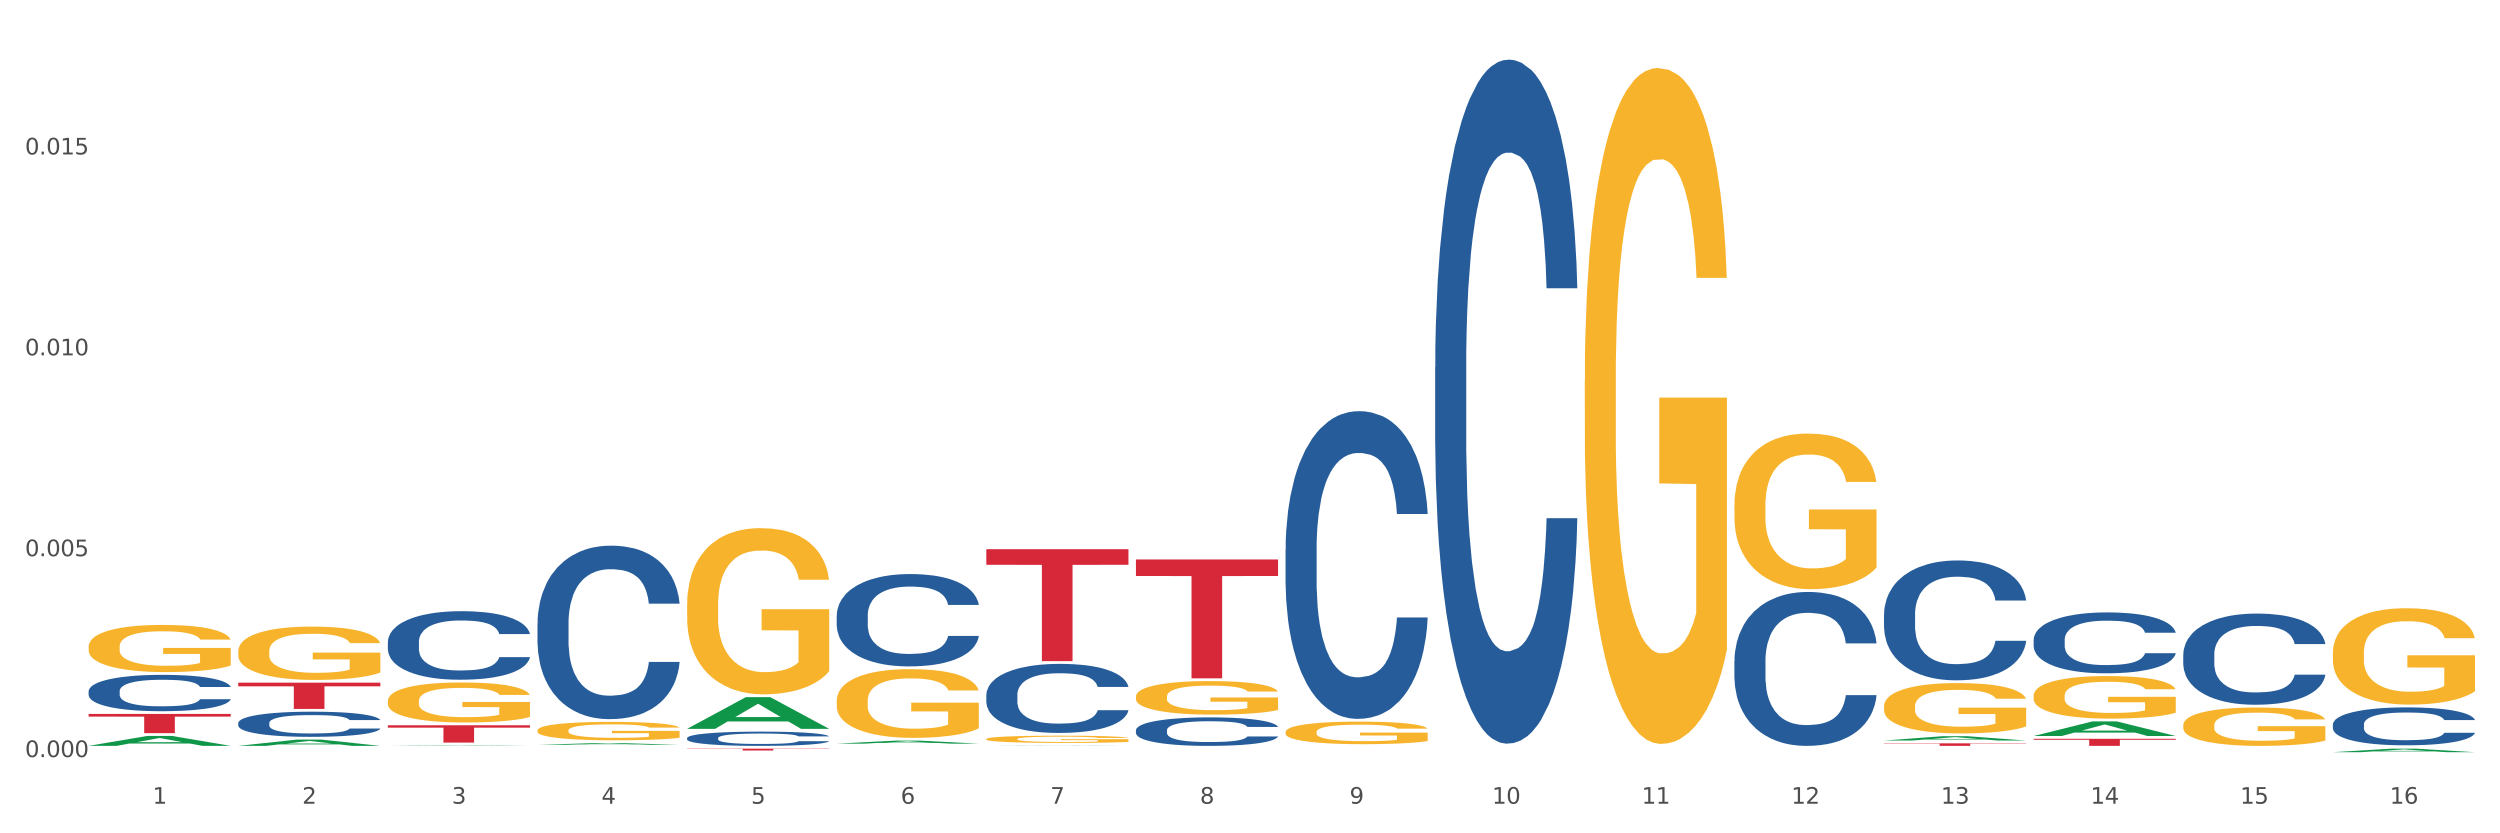 <?xml version="1.0" encoding="utf-8" standalone="no"?>
<!DOCTYPE svg PUBLIC "-//W3C//DTD SVG 1.1//EN"
  "http://www.w3.org/Graphics/SVG/1.1/DTD/svg11.dtd">
<svg xmlns:xlink="http://www.w3.org/1999/xlink" width="1080pt" height="360pt" viewBox="0 0 1080 360" xmlns="http://www.w3.org/2000/svg" version="1.1">
 <rect x="0" y="0" width="1080" height="360" fill="#333333" stroke="none"/>
 <defs>
  <style type="text/css">*{stroke-linejoin: round; stroke-linecap: butt}</style>
 </defs>
 <g id="figure_1">
  <g id="patch_1">
   <path d="M 0 360 
L 1080 360 
L 1080 0 
L 0 0 
z
" style="fill: #ffffff; stroke: #ffffff; stroke-linejoin: miter"/>
  </g>
  <g id="axes_1">
   <g id="matplotlib.axis_1">
    <g id="xtick_1">
     <g id="text_1">
      <!-- 1 -->
      <g style="fill: #4d4d4d" transform="translate(65.93 347.204) scale(0.096 -0.096)">
       <defs>
        <path id="DejaVuSans-31" d="M 794 531 
L 1825 531 
L 1825 4091 
L 703 3866 
L 703 4441 
L 1819 4666 
L 2450 4666 
L 2450 531 
L 3481 531 
L 3481 0 
L 794 0 
L 794 531 
z
" transform="scale(0.016)"/>
       </defs>
       <use xlink:href="#DejaVuSans-31"/>
      </g>
     </g>
    </g>
    <g id="xtick_2">
     <g id="text_2">
      <!-- 2 -->
      <g style="fill: #4d4d4d" transform="translate(130.565 347.204) scale(0.096 -0.096)">
       <defs>
        <path id="DejaVuSans-32" d="M 1228 531 
L 3431 531 
L 3431 0 
L 469 0 
L 469 531 
Q 828 903 1448 1529 
Q 2069 2156 2228 2338 
Q 2531 2678 2651 2914 
Q 2772 3150 2772 3378 
Q 2772 3750 2511 3984 
Q 2250 4219 1831 4219 
Q 1534 4219 1204 4116 
Q 875 4013 500 3803 
L 500 4441 
Q 881 4594 1212 4672 
Q 1544 4750 1819 4750 
Q 2544 4750 2975 4387 
Q 3406 4025 3406 3419 
Q 3406 3131 3298 2873 
Q 3191 2616 2906 2266 
Q 2828 2175 2409 1742 
Q 1991 1309 1228 531 
z
" transform="scale(0.016)"/>
       </defs>
       <use xlink:href="#DejaVuSans-32"/>
      </g>
     </g>
    </g>
    <g id="xtick_3">
     <g id="text_3">
      <!-- 3 -->
      <g style="fill: #4d4d4d" transform="translate(195.199 347.204) scale(0.096 -0.096)">
       <defs>
        <path id="DejaVuSans-33" d="M 2597 2516 
Q 3050 2419 3304 2112 
Q 3559 1806 3559 1356 
Q 3559 666 3084 287 
Q 2609 -91 1734 -91 
Q 1441 -91 1130 -33 
Q 819 25 488 141 
L 488 750 
Q 750 597 1062 519 
Q 1375 441 1716 441 
Q 2309 441 2620 675 
Q 2931 909 2931 1356 
Q 2931 1769 2642 2001 
Q 2353 2234 1838 2234 
L 1294 2234 
L 1294 2753 
L 1863 2753 
Q 2328 2753 2575 2939 
Q 2822 3125 2822 3475 
Q 2822 3834 2567 4026 
Q 2313 4219 1838 4219 
Q 1578 4219 1281 4162 
Q 984 4106 628 3988 
L 628 4550 
Q 988 4650 1302 4700 
Q 1616 4750 1894 4750 
Q 2613 4750 3031 4423 
Q 3450 4097 3450 3541 
Q 3450 3153 3228 2886 
Q 3006 2619 2597 2516 
z
" transform="scale(0.016)"/>
       </defs>
       <use xlink:href="#DejaVuSans-33"/>
      </g>
     </g>
    </g>
    <g id="xtick_4">
     <g id="text_4">
      <!-- 4 -->
      <g style="fill: #4d4d4d" transform="translate(259.833 347.204) scale(0.096 -0.096)">
       <defs>
        <path id="DejaVuSans-34" d="M 2419 4116 
L 825 1625 
L 2419 1625 
L 2419 4116 
z
M 2253 4666 
L 3047 4666 
L 3047 1625 
L 3713 1625 
L 3713 1100 
L 3047 1100 
L 3047 0 
L 2419 0 
L 2419 1100 
L 313 1100 
L 313 1709 
L 2253 4666 
z
" transform="scale(0.016)"/>
       </defs>
       <use xlink:href="#DejaVuSans-34"/>
      </g>
     </g>
    </g>
    <g id="xtick_5">
     <g id="text_5">
      <!-- 5 -->
      <g style="fill: #4d4d4d" transform="translate(324.467 347.204) scale(0.096 -0.096)">
       <defs>
        <path id="DejaVuSans-35" d="M 691 4666 
L 3169 4666 
L 3169 4134 
L 1269 4134 
L 1269 2991 
Q 1406 3038 1543 3061 
Q 1681 3084 1819 3084 
Q 2600 3084 3056 2656 
Q 3513 2228 3513 1497 
Q 3513 744 3044 326 
Q 2575 -91 1722 -91 
Q 1428 -91 1123 -41 
Q 819 9 494 109 
L 494 744 
Q 775 591 1075 516 
Q 1375 441 1709 441 
Q 2250 441 2565 725 
Q 2881 1009 2881 1497 
Q 2881 1984 2565 2268 
Q 2250 2553 1709 2553 
Q 1456 2553 1204 2497 
Q 953 2441 691 2322 
L 691 4666 
z
" transform="scale(0.016)"/>
       </defs>
       <use xlink:href="#DejaVuSans-35"/>
      </g>
     </g>
    </g>
    <g id="xtick_6">
     <g id="text_6">
      <!-- 6 -->
      <g style="fill: #4d4d4d" transform="translate(389.102 347.204) scale(0.096 -0.096)">
       <defs>
        <path id="DejaVuSans-36" d="M 2113 2584 
Q 1688 2584 1439 2293 
Q 1191 2003 1191 1497 
Q 1191 994 1439 701 
Q 1688 409 2113 409 
Q 2538 409 2786 701 
Q 3034 994 3034 1497 
Q 3034 2003 2786 2293 
Q 2538 2584 2113 2584 
z
M 3366 4563 
L 3366 3988 
Q 3128 4100 2886 4159 
Q 2644 4219 2406 4219 
Q 1781 4219 1451 3797 
Q 1122 3375 1075 2522 
Q 1259 2794 1537 2939 
Q 1816 3084 2150 3084 
Q 2853 3084 3261 2657 
Q 3669 2231 3669 1497 
Q 3669 778 3244 343 
Q 2819 -91 2113 -91 
Q 1303 -91 875 529 
Q 447 1150 447 2328 
Q 447 3434 972 4092 
Q 1497 4750 2381 4750 
Q 2619 4750 2861 4703 
Q 3103 4656 3366 4563 
z
" transform="scale(0.016)"/>
       </defs>
       <use xlink:href="#DejaVuSans-36"/>
      </g>
     </g>
    </g>
    <g id="xtick_7">
     <g id="text_7">
      <!-- 7 -->
      <g style="fill: #4d4d4d" transform="translate(453.736 347.204) scale(0.096 -0.096)">
       <defs>
        <path id="DejaVuSans-37" d="M 525 4666 
L 3525 4666 
L 3525 4397 
L 1831 0 
L 1172 0 
L 2766 4134 
L 525 4134 
L 525 4666 
z
" transform="scale(0.016)"/>
       </defs>
       <use xlink:href="#DejaVuSans-37"/>
      </g>
     </g>
    </g>
    <g id="xtick_8">
     <g id="text_8">
      <!-- 8 -->
      <g style="fill: #4d4d4d" transform="translate(518.37 347.204) scale(0.096 -0.096)">
       <defs>
        <path id="DejaVuSans-38" d="M 2034 2216 
Q 1584 2216 1326 1975 
Q 1069 1734 1069 1313 
Q 1069 891 1326 650 
Q 1584 409 2034 409 
Q 2484 409 2743 651 
Q 3003 894 3003 1313 
Q 3003 1734 2745 1975 
Q 2488 2216 2034 2216 
z
M 1403 2484 
Q 997 2584 770 2862 
Q 544 3141 544 3541 
Q 544 4100 942 4425 
Q 1341 4750 2034 4750 
Q 2731 4750 3128 4425 
Q 3525 4100 3525 3541 
Q 3525 3141 3298 2862 
Q 3072 2584 2669 2484 
Q 3125 2378 3379 2068 
Q 3634 1759 3634 1313 
Q 3634 634 3220 271 
Q 2806 -91 2034 -91 
Q 1263 -91 848 271 
Q 434 634 434 1313 
Q 434 1759 690 2068 
Q 947 2378 1403 2484 
z
M 1172 3481 
Q 1172 3119 1398 2916 
Q 1625 2713 2034 2713 
Q 2441 2713 2670 2916 
Q 2900 3119 2900 3481 
Q 2900 3844 2670 4047 
Q 2441 4250 2034 4250 
Q 1625 4250 1398 4047 
Q 1172 3844 1172 3481 
z
" transform="scale(0.016)"/>
       </defs>
       <use xlink:href="#DejaVuSans-38"/>
      </g>
     </g>
    </g>
    <g id="xtick_9">
     <g id="text_9">
      <!-- 9 -->
      <g style="fill: #4d4d4d" transform="translate(583.005 347.204) scale(0.096 -0.096)">
       <defs>
        <path id="DejaVuSans-39" d="M 703 97 
L 703 672 
Q 941 559 1184 500 
Q 1428 441 1663 441 
Q 2288 441 2617 861 
Q 2947 1281 2994 2138 
Q 2813 1869 2534 1725 
Q 2256 1581 1919 1581 
Q 1219 1581 811 2004 
Q 403 2428 403 3163 
Q 403 3881 828 4315 
Q 1253 4750 1959 4750 
Q 2769 4750 3195 4129 
Q 3622 3509 3622 2328 
Q 3622 1225 3098 567 
Q 2575 -91 1691 -91 
Q 1453 -91 1209 -44 
Q 966 3 703 97 
z
M 1959 2075 
Q 2384 2075 2632 2365 
Q 2881 2656 2881 3163 
Q 2881 3666 2632 3958 
Q 2384 4250 1959 4250 
Q 1534 4250 1286 3958 
Q 1038 3666 1038 3163 
Q 1038 2656 1286 2365 
Q 1534 2075 1959 2075 
z
" transform="scale(0.016)"/>
       </defs>
       <use xlink:href="#DejaVuSans-39"/>
      </g>
     </g>
    </g>
    <g id="xtick_10">
     <g id="text_10">
      <!-- 10 -->
      <g style="fill: #4d4d4d" transform="translate(644.585 347.204) scale(0.096 -0.096)">
       <defs>
        <path id="DejaVuSans-30" d="M 2034 4250 
Q 1547 4250 1301 3770 
Q 1056 3291 1056 2328 
Q 1056 1369 1301 889 
Q 1547 409 2034 409 
Q 2525 409 2770 889 
Q 3016 1369 3016 2328 
Q 3016 3291 2770 3770 
Q 2525 4250 2034 4250 
z
M 2034 4750 
Q 2819 4750 3233 4129 
Q 3647 3509 3647 2328 
Q 3647 1150 3233 529 
Q 2819 -91 2034 -91 
Q 1250 -91 836 529 
Q 422 1150 422 2328 
Q 422 3509 836 4129 
Q 1250 4750 2034 4750 
z
" transform="scale(0.016)"/>
       </defs>
       <use xlink:href="#DejaVuSans-31"/>
       <use xlink:href="#DejaVuSans-30" transform="translate(63.623 0)"/>
      </g>
     </g>
    </g>
    <g id="xtick_11">
     <g id="text_11">
      <!-- 11 -->
      <g style="fill: #4d4d4d" transform="translate(709.219 347.204) scale(0.096 -0.096)">
       <use xlink:href="#DejaVuSans-31"/>
       <use xlink:href="#DejaVuSans-31" transform="translate(63.623 0)"/>
      </g>
     </g>
    </g>
    <g id="xtick_12">
     <g id="text_12">
      <!-- 12 -->
      <g style="fill: #4d4d4d" transform="translate(773.854 347.204) scale(0.096 -0.096)">
       <use xlink:href="#DejaVuSans-31"/>
       <use xlink:href="#DejaVuSans-32" transform="translate(63.623 0)"/>
      </g>
     </g>
    </g>
    <g id="xtick_13">
     <g id="text_13">
      <!-- 13 -->
      <g style="fill: #4d4d4d" transform="translate(838.488 347.204) scale(0.096 -0.096)">
       <use xlink:href="#DejaVuSans-31"/>
       <use xlink:href="#DejaVuSans-33" transform="translate(63.623 0)"/>
      </g>
     </g>
    </g>
    <g id="xtick_14">
     <g id="text_14">
      <!-- 14 -->
      <g style="fill: #4d4d4d" transform="translate(903.122 347.204) scale(0.096 -0.096)">
       <use xlink:href="#DejaVuSans-31"/>
       <use xlink:href="#DejaVuSans-34" transform="translate(63.623 0)"/>
      </g>
     </g>
    </g>
    <g id="xtick_15">
     <g id="text_15">
      <!-- 15 -->
      <g style="fill: #4d4d4d" transform="translate(967.756 347.204) scale(0.096 -0.096)">
       <use xlink:href="#DejaVuSans-31"/>
       <use xlink:href="#DejaVuSans-35" transform="translate(63.623 0)"/>
      </g>
     </g>
    </g>
    <g id="xtick_16">
     <g id="text_16">
      <!-- 16 -->
      <g style="fill: #4d4d4d" transform="translate(1032.391 347.204) scale(0.096 -0.096)">
       <use xlink:href="#DejaVuSans-31"/>
       <use xlink:href="#DejaVuSans-36" transform="translate(63.623 0)"/>
      </g>
     </g>
    </g>
    <g id="xtick_17"/>
    <g id="xtick_18"/>
    <g id="xtick_19"/>
    <g id="xtick_20"/>
    <g id="xtick_21"/>
    <g id="xtick_22"/>
    <g id="xtick_23"/>
    <g id="xtick_24"/>
    <g id="xtick_25"/>
    <g id="xtick_26"/>
    <g id="xtick_27"/>
    <g id="xtick_28"/>
    <g id="xtick_29"/>
    <g id="xtick_30"/>
    <g id="xtick_31"/>
   </g>
   <g id="matplotlib.axis_2">
    <g id="ytick_1">
     <g id="text_17">
      <!-- 0.000 -->
      <g style="fill: #4d4d4d" transform="translate(10.8 327.058) scale(0.096 -0.096)">
       <defs>
        <path id="DejaVuSans-2e" d="M 684 794 
L 1344 794 
L 1344 0 
L 684 0 
L 684 794 
z
" transform="scale(0.016)"/>
       </defs>
       <use xlink:href="#DejaVuSans-30"/>
       <use xlink:href="#DejaVuSans-2e" transform="translate(63.623 0)"/>
       <use xlink:href="#DejaVuSans-30" transform="translate(95.41 0)"/>
       <use xlink:href="#DejaVuSans-30" transform="translate(159.033 0)"/>
       <use xlink:href="#DejaVuSans-30" transform="translate(222.656 0)"/>
      </g>
     </g>
    </g>
    <g id="ytick_2">
     <g id="text_18">
      <!-- 0.005 -->
      <g style="fill: #4d4d4d" transform="translate(10.8 240.279) scale(0.096 -0.096)">
       <use xlink:href="#DejaVuSans-30"/>
       <use xlink:href="#DejaVuSans-2e" transform="translate(63.623 0)"/>
       <use xlink:href="#DejaVuSans-30" transform="translate(95.41 0)"/>
       <use xlink:href="#DejaVuSans-30" transform="translate(159.033 0)"/>
       <use xlink:href="#DejaVuSans-35" transform="translate(222.656 0)"/>
      </g>
     </g>
    </g>
    <g id="ytick_3">
     <g id="text_19">
      <!-- 0.010 -->
      <g style="fill: #4d4d4d" transform="translate(10.8 153.5) scale(0.096 -0.096)">
       <use xlink:href="#DejaVuSans-30"/>
       <use xlink:href="#DejaVuSans-2e" transform="translate(63.623 0)"/>
       <use xlink:href="#DejaVuSans-30" transform="translate(95.41 0)"/>
       <use xlink:href="#DejaVuSans-31" transform="translate(159.033 0)"/>
       <use xlink:href="#DejaVuSans-30" transform="translate(222.656 0)"/>
      </g>
     </g>
    </g>
    <g id="ytick_4">
     <g id="text_20">
      <!-- 0.015 -->
      <g style="fill: #4d4d4d" transform="translate(10.8 66.722) scale(0.096 -0.096)">
       <use xlink:href="#DejaVuSans-30"/>
       <use xlink:href="#DejaVuSans-2e" transform="translate(63.623 0)"/>
       <use xlink:href="#DejaVuSans-30" transform="translate(95.41 0)"/>
       <use xlink:href="#DejaVuSans-31" transform="translate(159.033 0)"/>
       <use xlink:href="#DejaVuSans-35" transform="translate(222.656 0)"/>
      </g>
     </g>
    </g>
    <g id="ytick_5"/>
    <g id="ytick_6"/>
    <g id="ytick_7"/>
    <g id="ytick_8"/>
   </g>
   <g id="PolyCollection_1">
    <path d="M 38.283 322.212 
L 38.346 322.208 
L 63.667 317.917 
L 74.175 317.913 
L 99.686 322.22 
L 87.532 322.22 
L 82.024 321.217 
L 55.881 321.217 
L 55.691 321.233 
L 50.374 322.22 
L 38.283 322.22 
L 38.283 322.212 
L 59.173 320.619 
L 78.733 320.615 
L 69.048 318.831 
L 68.921 318.823 
L 68.794 318.835 
L 59.109 320.615 
L 59.173 320.619 
L 38.283 322.212 
z
" clip-path="url(#paab89f0fab)" style="fill: #109648"/>
    <path d="M 878.529 276.382 
L 878.601 276.358 
L 878.601 275.685 
L 878.819 274.772 
L 879.618 273.091 
L 880.634 271.818 
L 882.376 270.329 
L 883.319 269.704 
L 884.553 269.008 
L 887.093 267.879 
L 889.996 266.918 
L 892.029 266.389 
L 893.553 266.053 
L 896.964 265.452 
L 898.924 265.188 
L 900.956 264.972 
L 902.698 264.828 
L 905.601 264.66 
L 907.924 264.588 
L 910.609 264.564 
L 912.859 264.588 
L 915.835 264.684 
L 920.19 264.972 
L 921.859 265.14 
L 924.109 265.428 
L 926.432 265.813 
L 928.319 266.197 
L 930.496 266.75 
L 932.746 267.47 
L 934.923 268.383 
L 936.448 269.224 
L 937.681 270.112 
L 938.77 271.193 
L 939.569 272.37 
L 939.931 273.355 
L 926.649 273.355 
L 926.286 272.466 
L 925.561 271.506 
L 924.835 270.857 
L 924.036 270.329 
L 922.803 269.728 
L 921.714 269.344 
L 919.899 268.887 
L 918.23 268.599 
L 916.851 268.431 
L 915.182 268.287 
L 911.625 268.143 
L 909.085 268.143 
L 907.488 268.191 
L 905.529 268.311 
L 903.859 268.479 
L 901.9 268.767 
L 900.375 269.08 
L 898.851 269.488 
L 897.98 269.776 
L 896.674 270.305 
L 895.803 270.737 
L 894.642 271.482 
L 893.988 272.01 
L 892.827 273.379 
L 892.319 274.388 
L 892.101 275.085 
L 891.956 275.853 
L 891.956 279.601 
L 892.392 281.282 
L 892.754 282.003 
L 893.335 282.819 
L 894.424 283.876 
L 896.021 284.909 
L 897.69 285.654 
L 899.069 286.11 
L 900.375 286.447 
L 901.682 286.711 
L 903.279 286.951 
L 904.585 287.095 
L 906.545 287.239 
L 908.867 287.311 
L 910.682 287.311 
L 914.383 287.191 
L 916.053 287.071 
L 917.649 286.903 
L 919.391 286.639 
L 920.77 286.35 
L 921.569 286.134 
L 922.875 285.678 
L 923.891 285.197 
L 924.762 284.645 
L 925.343 284.165 
L 925.996 283.444 
L 926.504 282.627 
L 926.649 282.195 
L 939.931 282.195 
L 939.641 283.06 
L 939.133 283.9 
L 938.117 285.029 
L 937.319 285.678 
L 936.085 286.471 
L 934.778 287.143 
L 932.964 287.888 
L 931.294 288.44 
L 929.552 288.921 
L 927.665 289.353 
L 924.254 289.954 
L 923.02 290.122 
L 920.407 290.41 
L 918.375 290.578 
L 915.399 290.746 
L 912.351 290.842 
L 909.158 290.866 
L 906.327 290.818 
L 903.206 290.674 
L 901.246 290.53 
L 899.069 290.314 
L 896.529 289.978 
L 894.134 289.569 
L 891.884 289.089 
L 889.779 288.536 
L 887.819 287.912 
L 885.279 286.879 
L 883.392 285.87 
L 882.013 284.933 
L 881.069 284.141 
L 880.126 283.132 
L 879.618 282.435 
L 878.819 280.754 
L 878.529 279.192 
L 878.529 276.382 
z
" clip-path="url(#paab89f0fab)" style="fill: #255c99"/>
    <path d="M 813.895 265.384 
L 813.967 265.337 
L 813.967 264.013 
L 814.185 262.215 
L 814.983 258.904 
L 815.999 256.397 
L 817.741 253.465 
L 818.685 252.235 
L 819.919 250.863 
L 822.459 248.64 
L 825.362 246.748 
L 827.394 245.708 
L 828.919 245.046 
L 832.33 243.863 
L 834.289 243.343 
L 836.322 242.917 
L 838.064 242.633 
L 840.967 242.302 
L 843.289 242.16 
L 845.975 242.113 
L 848.225 242.16 
L 851.201 242.35 
L 855.555 242.917 
L 857.225 243.248 
L 859.475 243.816 
L 861.797 244.573 
L 863.684 245.329 
L 865.862 246.417 
L 868.112 247.836 
L 870.289 249.634 
L 871.813 251.289 
L 873.047 253.039 
L 874.136 255.168 
L 874.934 257.485 
L 875.297 259.425 
L 862.015 259.425 
L 861.652 257.675 
L 860.926 255.783 
L 860.201 254.506 
L 859.402 253.465 
L 858.168 252.282 
L 857.08 251.526 
L 855.265 250.627 
L 853.596 250.059 
L 852.217 249.728 
L 850.547 249.445 
L 846.991 249.161 
L 844.451 249.161 
L 842.854 249.255 
L 840.894 249.492 
L 839.225 249.823 
L 837.265 250.39 
L 835.741 251.005 
L 834.217 251.809 
L 833.346 252.377 
L 832.04 253.418 
L 831.169 254.269 
L 830.007 255.735 
L 829.354 256.776 
L 828.193 259.472 
L 827.685 261.458 
L 827.467 262.83 
L 827.322 264.344 
L 827.322 271.722 
L 827.757 275.033 
L 828.12 276.452 
L 828.701 278.06 
L 829.79 280.142 
L 831.386 282.175 
L 833.056 283.642 
L 834.435 284.54 
L 835.741 285.203 
L 837.048 285.723 
L 838.644 286.196 
L 839.951 286.48 
L 841.91 286.763 
L 844.233 286.905 
L 846.047 286.905 
L 849.749 286.669 
L 851.418 286.432 
L 853.015 286.101 
L 854.757 285.581 
L 856.136 285.013 
L 856.934 284.588 
L 858.241 283.689 
L 859.257 282.743 
L 860.128 281.655 
L 860.709 280.709 
L 861.362 279.29 
L 861.87 277.682 
L 862.015 276.831 
L 875.297 276.831 
L 875.007 278.533 
L 874.499 280.189 
L 873.483 282.412 
L 872.684 283.689 
L 871.45 285.25 
L 870.144 286.574 
L 868.329 288.041 
L 866.66 289.128 
L 864.918 290.074 
L 863.031 290.926 
L 859.62 292.108 
L 858.386 292.439 
L 855.773 293.007 
L 853.741 293.338 
L 850.765 293.669 
L 847.717 293.858 
L 844.523 293.906 
L 841.693 293.811 
L 838.572 293.527 
L 836.612 293.243 
L 834.435 292.818 
L 831.894 292.156 
L 829.499 291.351 
L 827.249 290.405 
L 825.144 289.318 
L 823.185 288.088 
L 820.644 286.054 
L 818.757 284.067 
L 817.378 282.223 
L 816.435 280.662 
L 815.491 278.675 
L 814.983 277.304 
L 814.185 273.993 
L 813.895 270.918 
L 813.895 265.384 
z
" clip-path="url(#paab89f0fab)" style="fill: #255c99"/>
    <path d="M 749.26 285.602 
L 749.333 285.541 
L 749.333 283.841 
L 749.551 281.533 
L 750.349 277.282 
L 751.365 274.063 
L 753.107 270.298 
L 754.051 268.719 
L 755.284 266.958 
L 757.825 264.104 
L 760.728 261.675 
L 762.76 260.339 
L 764.284 259.489 
L 767.696 257.971 
L 769.655 257.303 
L 771.687 256.756 
L 773.429 256.392 
L 776.333 255.967 
L 778.655 255.785 
L 781.341 255.724 
L 783.591 255.785 
L 786.566 256.027 
L 790.921 256.756 
L 792.59 257.181 
L 794.84 257.91 
L 797.163 258.882 
L 799.05 259.853 
L 801.227 261.25 
L 803.477 263.072 
L 805.655 265.379 
L 807.179 267.505 
L 808.413 269.752 
L 809.502 272.485 
L 810.3 275.46 
L 810.663 277.95 
L 797.381 277.95 
L 797.018 275.703 
L 796.292 273.274 
L 795.566 271.634 
L 794.768 270.298 
L 793.534 268.78 
L 792.445 267.809 
L 790.631 266.655 
L 788.961 265.926 
L 787.582 265.501 
L 785.913 265.137 
L 782.357 264.772 
L 779.816 264.772 
L 778.22 264.894 
L 776.26 265.197 
L 774.591 265.622 
L 772.631 266.351 
L 771.107 267.141 
L 769.583 268.173 
L 768.712 268.902 
L 767.405 270.238 
L 766.534 271.331 
L 765.373 273.213 
L 764.72 274.549 
L 763.558 278.011 
L 763.05 280.561 
L 762.833 282.322 
L 762.688 284.266 
L 762.688 293.739 
L 763.123 297.99 
L 763.486 299.812 
L 764.067 301.877 
L 765.155 304.549 
L 766.752 307.16 
L 768.421 309.042 
L 769.8 310.196 
L 771.107 311.046 
L 772.413 311.714 
L 774.01 312.322 
L 775.316 312.686 
L 777.276 313.05 
L 779.599 313.233 
L 781.413 313.233 
L 785.115 312.929 
L 786.784 312.625 
L 788.381 312.2 
L 790.123 311.532 
L 791.502 310.804 
L 792.3 310.257 
L 793.607 309.103 
L 794.623 307.889 
L 795.494 306.492 
L 796.074 305.277 
L 796.727 303.456 
L 797.236 301.391 
L 797.381 300.298 
L 810.663 300.298 
L 810.373 302.484 
L 809.864 304.609 
L 808.848 307.464 
L 808.05 309.103 
L 806.816 311.107 
L 805.51 312.808 
L 803.695 314.69 
L 802.026 316.087 
L 800.284 317.301 
L 798.397 318.394 
L 794.986 319.913 
L 793.752 320.338 
L 791.139 321.066 
L 789.107 321.492 
L 786.131 321.917 
L 783.082 322.16 
L 779.889 322.22 
L 777.058 322.099 
L 773.937 321.734 
L 771.978 321.37 
L 769.8 320.824 
L 767.26 319.973 
L 764.865 318.941 
L 762.615 317.726 
L 760.51 316.33 
L 758.55 314.751 
L 756.01 312.14 
L 754.123 309.589 
L 752.744 307.221 
L 751.801 305.217 
L 750.857 302.666 
L 750.349 300.905 
L 749.551 296.654 
L 749.26 292.707 
L 749.26 285.602 
z
" clip-path="url(#paab89f0fab)" style="fill: #255c99"/>
    <path d="M 619.992 158.538 
L 620.064 158.268 
L 620.064 150.712 
L 620.282 140.456 
L 621.08 121.565 
L 622.096 107.262 
L 623.838 90.53 
L 624.782 83.513 
L 626.016 75.686 
L 628.556 63.002 
L 631.459 52.207 
L 633.492 46.27 
L 635.016 42.492 
L 638.427 35.745 
L 640.387 32.776 
L 642.419 30.347 
L 644.161 28.728 
L 647.064 26.839 
L 649.387 26.029 
L 652.072 25.759 
L 654.322 26.029 
L 657.298 27.109 
L 661.653 30.347 
L 663.322 32.237 
L 665.572 35.475 
L 667.894 39.793 
L 669.781 44.111 
L 671.959 50.318 
L 674.209 58.414 
L 676.386 68.67 
L 677.91 78.115 
L 679.144 88.101 
L 680.233 100.245 
L 681.031 113.469 
L 681.394 124.534 
L 668.112 124.534 
L 667.749 114.548 
L 667.023 103.753 
L 666.298 96.467 
L 665.499 90.53 
L 664.265 83.783 
L 663.177 79.465 
L 661.362 74.337 
L 659.693 71.099 
L 658.314 69.209 
L 656.644 67.59 
L 653.088 65.971 
L 650.548 65.971 
L 648.951 66.511 
L 646.991 67.86 
L 645.322 69.749 
L 643.362 72.988 
L 641.838 76.496 
L 640.314 81.084 
L 639.443 84.322 
L 638.137 90.26 
L 637.266 95.117 
L 636.104 103.484 
L 635.451 109.421 
L 634.29 124.804 
L 633.782 136.138 
L 633.564 143.965 
L 633.419 152.601 
L 633.419 194.701 
L 633.854 213.593 
L 634.217 221.689 
L 634.798 230.865 
L 635.887 242.739 
L 637.483 254.344 
L 639.153 262.71 
L 640.532 267.838 
L 641.838 271.616 
L 643.145 274.584 
L 644.741 277.283 
L 646.048 278.902 
L 648.007 280.522 
L 650.33 281.331 
L 652.145 281.331 
L 655.846 279.982 
L 657.515 278.633 
L 659.112 276.743 
L 660.854 273.775 
L 662.233 270.536 
L 663.032 268.107 
L 664.338 262.98 
L 665.354 257.582 
L 666.225 251.375 
L 666.806 245.978 
L 667.459 237.881 
L 667.967 228.706 
L 668.112 223.848 
L 681.394 223.848 
L 681.104 233.563 
L 680.596 243.009 
L 679.58 255.693 
L 678.781 262.98 
L 677.547 271.886 
L 676.241 279.442 
L 674.427 287.808 
L 672.757 294.015 
L 671.015 299.413 
L 669.128 304.271 
L 665.717 311.018 
L 664.483 312.907 
L 661.87 316.145 
L 659.838 318.034 
L 656.862 319.923 
L 653.814 321.003 
L 650.62 321.273 
L 647.79 320.733 
L 644.669 319.114 
L 642.709 317.495 
L 640.532 315.066 
L 637.991 311.287 
L 635.596 306.7 
L 633.346 301.302 
L 631.242 295.095 
L 629.282 288.078 
L 626.742 276.474 
L 624.855 265.139 
L 623.475 254.614 
L 622.532 245.708 
L 621.588 234.373 
L 621.08 226.547 
L 620.282 207.655 
L 619.992 190.113 
L 619.992 158.538 
z
" clip-path="url(#paab89f0fab)" style="fill: #255c99"/>
    <path d="M 555.357 237.352 
L 555.43 237.23 
L 555.43 233.831 
L 555.648 229.218 
L 556.446 220.72 
L 557.462 214.285 
L 559.204 206.758 
L 560.148 203.602 
L 561.381 200.081 
L 563.922 194.375 
L 566.825 189.519 
L 568.857 186.848 
L 570.381 185.149 
L 573.793 182.114 
L 575.752 180.778 
L 577.785 179.686 
L 579.526 178.957 
L 582.43 178.107 
L 584.752 177.743 
L 587.438 177.622 
L 589.688 177.743 
L 592.663 178.229 
L 597.018 179.686 
L 598.688 180.536 
L 600.938 181.992 
L 603.26 183.935 
L 605.147 185.877 
L 607.325 188.669 
L 609.575 192.312 
L 611.752 196.925 
L 613.276 201.174 
L 614.51 205.666 
L 615.599 211.129 
L 616.397 217.078 
L 616.76 222.055 
L 603.478 222.055 
L 603.115 217.563 
L 602.389 212.707 
L 601.663 209.429 
L 600.865 206.758 
L 599.631 203.723 
L 598.542 201.781 
L 596.728 199.474 
L 595.059 198.017 
L 593.68 197.168 
L 592.01 196.439 
L 588.454 195.711 
L 585.913 195.711 
L 584.317 195.954 
L 582.357 196.561 
L 580.688 197.41 
L 578.728 198.867 
L 577.204 200.445 
L 575.68 202.509 
L 574.809 203.966 
L 573.502 206.637 
L 572.631 208.822 
L 571.47 212.586 
L 570.817 215.256 
L 569.656 222.176 
L 569.148 227.275 
L 568.93 230.796 
L 568.785 234.681 
L 568.785 253.62 
L 569.22 262.118 
L 569.583 265.76 
L 570.164 269.887 
L 571.252 275.229 
L 572.849 280.449 
L 574.518 284.213 
L 575.897 286.519 
L 577.204 288.219 
L 578.51 289.555 
L 580.107 290.769 
L 581.414 291.497 
L 583.373 292.225 
L 585.696 292.59 
L 587.51 292.59 
L 591.212 291.983 
L 592.881 291.376 
L 594.478 290.526 
L 596.22 289.19 
L 597.599 287.733 
L 598.397 286.641 
L 599.704 284.334 
L 600.72 281.906 
L 601.591 279.114 
L 602.171 276.686 
L 602.825 273.044 
L 603.333 268.916 
L 603.478 266.731 
L 616.76 266.731 
L 616.47 271.101 
L 615.962 275.35 
L 614.945 281.056 
L 614.147 284.334 
L 612.913 288.341 
L 611.607 291.74 
L 609.792 295.503 
L 608.123 298.295 
L 606.381 300.724 
L 604.494 302.909 
L 601.083 305.944 
L 599.849 306.794 
L 597.236 308.25 
L 595.204 309.1 
L 592.228 309.95 
L 589.18 310.436 
L 585.986 310.557 
L 583.155 310.314 
L 580.035 309.586 
L 578.075 308.857 
L 575.897 307.765 
L 573.357 306.065 
L 570.962 304.001 
L 568.712 301.573 
L 566.607 298.781 
L 564.648 295.625 
L 562.107 290.404 
L 560.22 285.305 
L 558.841 280.571 
L 557.898 276.565 
L 556.954 271.466 
L 556.446 267.945 
L 555.648 259.447 
L 555.357 251.556 
L 555.357 237.352 
z
" clip-path="url(#paab89f0fab)" style="fill: #255c99"/>
    <path d="M 490.723 315.442 
L 490.796 315.431 
L 490.796 315.116 
L 491.013 314.689 
L 491.812 313.902 
L 492.828 313.306 
L 494.57 312.61 
L 495.513 312.317 
L 496.747 311.991 
L 499.287 311.463 
L 502.191 311.013 
L 504.223 310.766 
L 505.747 310.609 
L 509.158 310.328 
L 511.118 310.204 
L 513.15 310.103 
L 514.892 310.035 
L 517.795 309.957 
L 520.118 309.923 
L 522.803 309.912 
L 525.053 309.923 
L 528.029 309.968 
L 532.384 310.103 
L 534.053 310.182 
L 536.303 310.316 
L 538.626 310.496 
L 540.513 310.676 
L 542.69 310.935 
L 544.94 311.272 
L 547.118 311.699 
L 548.642 312.092 
L 549.876 312.508 
L 550.964 313.014 
L 551.763 313.565 
L 552.126 314.026 
L 538.844 314.026 
L 538.481 313.61 
L 537.755 313.16 
L 537.029 312.857 
L 536.231 312.61 
L 534.997 312.329 
L 533.908 312.149 
L 532.094 311.935 
L 530.424 311.8 
L 529.045 311.722 
L 527.376 311.654 
L 523.819 311.587 
L 521.279 311.587 
L 519.682 311.609 
L 517.723 311.665 
L 516.053 311.744 
L 514.094 311.879 
L 512.57 312.025 
L 511.045 312.216 
L 510.174 312.351 
L 508.868 312.598 
L 507.997 312.801 
L 506.836 313.149 
L 506.183 313.396 
L 505.021 314.037 
L 504.513 314.509 
L 504.296 314.835 
L 504.15 315.195 
L 504.15 316.948 
L 504.586 317.735 
L 504.949 318.072 
L 505.529 318.455 
L 506.618 318.949 
L 508.215 319.433 
L 509.884 319.781 
L 511.263 319.995 
L 512.57 320.152 
L 513.876 320.276 
L 515.473 320.388 
L 516.779 320.455 
L 518.739 320.523 
L 521.061 320.557 
L 522.876 320.557 
L 526.578 320.5 
L 528.247 320.444 
L 529.844 320.366 
L 531.586 320.242 
L 532.965 320.107 
L 533.763 320.006 
L 535.069 319.792 
L 536.085 319.567 
L 536.956 319.309 
L 537.537 319.084 
L 538.19 318.747 
L 538.698 318.365 
L 538.844 318.162 
L 552.126 318.162 
L 551.835 318.567 
L 551.327 318.96 
L 550.311 319.489 
L 549.513 319.792 
L 548.279 320.163 
L 546.972 320.478 
L 545.158 320.826 
L 543.489 321.085 
L 541.747 321.31 
L 539.86 321.512 
L 536.448 321.793 
L 535.215 321.872 
L 532.602 322.007 
L 530.569 322.085 
L 527.594 322.164 
L 524.545 322.209 
L 521.352 322.22 
L 518.521 322.198 
L 515.4 322.13 
L 513.441 322.063 
L 511.263 321.962 
L 508.723 321.804 
L 506.328 321.613 
L 504.078 321.388 
L 501.973 321.13 
L 500.013 320.838 
L 497.473 320.354 
L 495.586 319.882 
L 494.207 319.444 
L 493.263 319.073 
L 492.32 318.601 
L 491.812 318.275 
L 491.013 317.488 
L 490.723 316.757 
L 490.723 315.442 
z
" clip-path="url(#paab89f0fab)" style="fill: #255c99"/>
    <path d="M 426.089 300.198 
L 426.161 300.171 
L 426.161 299.408 
L 426.379 298.372 
L 427.177 296.465 
L 428.194 295.021 
L 429.936 293.331 
L 430.879 292.623 
L 432.113 291.833 
L 434.653 290.552 
L 437.556 289.462 
L 439.589 288.863 
L 441.113 288.481 
L 444.524 287.8 
L 446.484 287.5 
L 448.516 287.255 
L 450.258 287.091 
L 453.161 286.901 
L 455.484 286.819 
L 458.169 286.792 
L 460.419 286.819 
L 463.395 286.928 
L 467.75 287.255 
L 469.419 287.446 
L 471.669 287.773 
L 473.991 288.209 
L 475.879 288.645 
L 478.056 289.271 
L 480.306 290.089 
L 482.483 291.124 
L 484.008 292.078 
L 485.241 293.086 
L 486.33 294.312 
L 487.128 295.647 
L 487.491 296.765 
L 474.209 296.765 
L 473.846 295.756 
L 473.121 294.666 
L 472.395 293.931 
L 471.596 293.331 
L 470.362 292.65 
L 469.274 292.214 
L 467.459 291.696 
L 465.79 291.369 
L 464.411 291.179 
L 462.742 291.015 
L 459.185 290.852 
L 456.645 290.852 
L 455.048 290.906 
L 453.088 291.042 
L 451.419 291.233 
L 449.459 291.56 
L 447.935 291.914 
L 446.411 292.378 
L 445.54 292.705 
L 444.234 293.304 
L 443.363 293.795 
L 442.202 294.639 
L 441.548 295.239 
L 440.387 296.792 
L 439.879 297.936 
L 439.661 298.727 
L 439.516 299.598 
L 439.516 303.849 
L 439.952 305.757 
L 440.314 306.574 
L 440.895 307.501 
L 441.984 308.699 
L 443.581 309.871 
L 445.25 310.716 
L 446.629 311.234 
L 447.935 311.615 
L 449.242 311.915 
L 450.839 312.187 
L 452.145 312.351 
L 454.105 312.514 
L 456.427 312.596 
L 458.242 312.596 
L 461.943 312.46 
L 463.613 312.323 
L 465.209 312.133 
L 466.951 311.833 
L 468.33 311.506 
L 469.129 311.261 
L 470.435 310.743 
L 471.451 310.198 
L 472.322 309.571 
L 472.903 309.026 
L 473.556 308.209 
L 474.064 307.283 
L 474.209 306.792 
L 487.491 306.792 
L 487.201 307.773 
L 486.693 308.727 
L 485.677 310.007 
L 484.878 310.743 
L 483.645 311.642 
L 482.338 312.405 
L 480.524 313.25 
L 478.854 313.877 
L 477.112 314.422 
L 475.225 314.912 
L 471.814 315.593 
L 470.58 315.784 
L 467.967 316.111 
L 465.935 316.302 
L 462.959 316.492 
L 459.911 316.601 
L 456.717 316.629 
L 453.887 316.574 
L 450.766 316.411 
L 448.806 316.247 
L 446.629 316.002 
L 444.089 315.621 
L 441.693 315.157 
L 439.443 314.612 
L 437.339 313.986 
L 435.379 313.277 
L 432.839 312.105 
L 430.952 310.961 
L 429.573 309.898 
L 428.629 308.999 
L 427.686 307.855 
L 427.177 307.065 
L 426.379 305.157 
L 426.089 303.386 
L 426.089 300.198 
z
" clip-path="url(#paab89f0fab)" style="fill: #255c99"/>
    <path d="M 361.454 265.916 
L 361.527 265.88 
L 361.527 264.86 
L 361.745 263.476 
L 362.543 260.925 
L 363.559 258.995 
L 365.301 256.736 
L 366.245 255.789 
L 367.479 254.732 
L 370.019 253.02 
L 372.922 251.563 
L 374.954 250.761 
L 376.479 250.251 
L 379.89 249.341 
L 381.849 248.94 
L 383.882 248.612 
L 385.624 248.393 
L 388.527 248.138 
L 390.849 248.029 
L 393.535 247.993 
L 395.785 248.029 
L 398.761 248.175 
L 403.115 248.612 
L 404.785 248.867 
L 407.035 249.304 
L 409.357 249.887 
L 411.244 250.47 
L 413.422 251.308 
L 415.672 252.401 
L 417.849 253.785 
L 419.373 255.06 
L 420.607 256.408 
L 421.696 258.047 
L 422.494 259.832 
L 422.857 261.326 
L 409.575 261.326 
L 409.212 259.978 
L 408.486 258.521 
L 407.76 257.537 
L 406.962 256.736 
L 405.728 255.825 
L 404.64 255.242 
L 402.825 254.55 
L 401.156 254.113 
L 399.777 253.858 
L 398.107 253.639 
L 394.551 253.421 
L 392.011 253.421 
L 390.414 253.494 
L 388.454 253.676 
L 386.785 253.931 
L 384.825 254.368 
L 383.301 254.842 
L 381.777 255.461 
L 380.906 255.898 
L 379.599 256.699 
L 378.728 257.355 
L 377.567 258.485 
L 376.914 259.286 
L 375.753 261.363 
L 375.245 262.893 
L 375.027 263.949 
L 374.882 265.115 
L 374.882 270.798 
L 375.317 273.348 
L 375.68 274.441 
L 376.261 275.68 
L 377.349 277.283 
L 378.946 278.849 
L 380.616 279.979 
L 381.995 280.671 
L 383.301 281.181 
L 384.607 281.581 
L 386.204 281.946 
L 387.511 282.164 
L 389.47 282.383 
L 391.793 282.492 
L 393.607 282.492 
L 397.309 282.31 
L 398.978 282.128 
L 400.575 281.873 
L 402.317 281.472 
L 403.696 281.035 
L 404.494 280.707 
L 405.801 280.015 
L 406.817 279.286 
L 407.688 278.448 
L 408.268 277.72 
L 408.922 276.627 
L 409.43 275.388 
L 409.575 274.733 
L 422.857 274.733 
L 422.567 276.044 
L 422.059 277.319 
L 421.043 279.031 
L 420.244 280.015 
L 419.01 281.217 
L 417.704 282.237 
L 415.889 283.367 
L 414.22 284.204 
L 412.478 284.933 
L 410.591 285.589 
L 407.18 286.5 
L 405.946 286.755 
L 403.333 287.192 
L 401.301 287.447 
L 398.325 287.702 
L 395.277 287.848 
L 392.083 287.884 
L 389.253 287.811 
L 386.132 287.592 
L 384.172 287.374 
L 381.995 287.046 
L 379.454 286.536 
L 377.059 285.917 
L 374.809 285.188 
L 372.704 284.35 
L 370.745 283.403 
L 368.204 281.836 
L 366.317 280.306 
L 364.938 278.886 
L 363.995 277.683 
L 363.051 276.153 
L 362.543 275.097 
L 361.745 272.547 
L 361.454 270.179 
L 361.454 265.916 
z
" clip-path="url(#paab89f0fab)" style="fill: #255c99"/>
    <path d="M 296.82 318.829 
L 296.893 318.823 
L 296.893 318.666 
L 297.11 318.452 
L 297.909 318.059 
L 298.925 317.761 
L 300.667 317.412 
L 301.61 317.266 
L 302.844 317.103 
L 305.385 316.838 
L 308.288 316.613 
L 310.32 316.49 
L 311.844 316.411 
L 315.255 316.27 
L 317.215 316.208 
L 319.247 316.158 
L 320.989 316.124 
L 323.892 316.085 
L 326.215 316.068 
L 328.9 316.062 
L 331.15 316.068 
L 334.126 316.09 
L 338.481 316.158 
L 340.15 316.197 
L 342.4 316.265 
L 344.723 316.355 
L 346.61 316.445 
L 348.787 316.574 
L 351.037 316.743 
L 353.215 316.956 
L 354.739 317.153 
L 355.973 317.361 
L 357.061 317.614 
L 357.86 317.89 
L 358.223 318.121 
L 344.941 318.121 
L 344.578 317.912 
L 343.852 317.687 
L 343.126 317.536 
L 342.328 317.412 
L 341.094 317.271 
L 340.005 317.181 
L 338.191 317.075 
L 336.521 317.007 
L 335.142 316.968 
L 333.473 316.934 
L 329.917 316.9 
L 327.376 316.9 
L 325.78 316.911 
L 323.82 316.94 
L 322.151 316.979 
L 320.191 317.046 
L 318.667 317.119 
L 317.143 317.215 
L 316.272 317.283 
L 314.965 317.406 
L 314.094 317.508 
L 312.933 317.682 
L 312.28 317.806 
L 311.118 318.126 
L 310.61 318.362 
L 310.393 318.525 
L 310.247 318.705 
L 310.247 319.583 
L 310.683 319.976 
L 311.046 320.145 
L 311.626 320.336 
L 312.715 320.584 
L 314.312 320.826 
L 315.981 321 
L 317.36 321.107 
L 318.667 321.185 
L 319.973 321.247 
L 321.57 321.304 
L 322.876 321.337 
L 324.836 321.371 
L 327.159 321.388 
L 328.973 321.388 
L 332.675 321.36 
L 334.344 321.332 
L 335.941 321.292 
L 337.683 321.23 
L 339.062 321.163 
L 339.86 321.112 
L 341.166 321.006 
L 342.183 320.893 
L 343.054 320.764 
L 343.634 320.651 
L 344.287 320.483 
L 344.795 320.291 
L 344.941 320.19 
L 358.223 320.19 
L 357.932 320.393 
L 357.424 320.589 
L 356.408 320.854 
L 355.61 321.006 
L 354.376 321.191 
L 353.07 321.349 
L 351.255 321.523 
L 349.586 321.652 
L 347.844 321.765 
L 345.957 321.866 
L 342.546 322.007 
L 341.312 322.046 
L 338.699 322.113 
L 336.667 322.153 
L 333.691 322.192 
L 330.642 322.215 
L 327.449 322.22 
L 324.618 322.209 
L 321.497 322.175 
L 319.538 322.142 
L 317.36 322.091 
L 314.82 322.012 
L 312.425 321.917 
L 310.175 321.804 
L 308.07 321.675 
L 306.11 321.529 
L 303.57 321.287 
L 301.683 321.051 
L 300.304 320.831 
L 299.36 320.646 
L 298.417 320.409 
L 297.909 320.246 
L 297.11 319.853 
L 296.82 319.487 
L 296.82 318.829 
z
" clip-path="url(#paab89f0fab)" style="fill: #255c99"/>
    <path d="M 232.186 269.396 
L 232.258 269.328 
L 232.258 267.412 
L 232.476 264.811 
L 233.275 260.02 
L 234.291 256.392 
L 236.033 252.149 
L 236.976 250.369 
L 238.21 248.384 
L 240.75 245.167 
L 243.654 242.43 
L 245.686 240.924 
L 247.21 239.966 
L 250.621 238.254 
L 252.581 237.502 
L 254.613 236.886 
L 256.355 236.475 
L 259.258 235.996 
L 261.581 235.791 
L 264.266 235.722 
L 266.516 235.791 
L 269.492 236.064 
L 273.847 236.886 
L 275.516 237.365 
L 277.766 238.186 
L 280.089 239.281 
L 281.976 240.376 
L 284.153 241.95 
L 286.403 244.004 
L 288.58 246.605 
L 290.105 249 
L 291.338 251.533 
L 292.427 254.613 
L 293.226 257.966 
L 293.588 260.772 
L 280.306 260.772 
L 279.943 258.24 
L 279.218 255.502 
L 278.492 253.654 
L 277.693 252.149 
L 276.46 250.437 
L 275.371 249.342 
L 273.556 248.042 
L 271.887 247.221 
L 270.508 246.742 
L 268.839 246.331 
L 265.282 245.92 
L 262.742 245.92 
L 261.145 246.057 
L 259.186 246.399 
L 257.516 246.878 
L 255.557 247.7 
L 254.032 248.589 
L 252.508 249.753 
L 251.637 250.574 
L 250.331 252.08 
L 249.46 253.312 
L 248.299 255.434 
L 247.645 256.94 
L 246.484 260.841 
L 245.976 263.716 
L 245.758 265.7 
L 245.613 267.891 
L 245.613 278.568 
L 246.049 283.359 
L 246.412 285.412 
L 246.992 287.739 
L 248.081 290.751 
L 249.678 293.694 
L 251.347 295.816 
L 252.726 297.116 
L 254.032 298.074 
L 255.339 298.827 
L 256.936 299.512 
L 258.242 299.922 
L 260.202 300.333 
L 262.524 300.538 
L 264.339 300.538 
L 268.04 300.196 
L 269.71 299.854 
L 271.306 299.375 
L 273.048 298.622 
L 274.427 297.801 
L 275.226 297.185 
L 276.532 295.884 
L 277.548 294.515 
L 278.419 292.941 
L 279 291.572 
L 279.653 289.519 
L 280.161 287.192 
L 280.306 285.96 
L 293.588 285.96 
L 293.298 288.424 
L 292.79 290.819 
L 291.774 294.036 
L 290.976 295.884 
L 289.742 298.143 
L 288.435 300.059 
L 286.621 302.181 
L 284.951 303.755 
L 283.21 305.124 
L 281.322 306.356 
L 277.911 308.067 
L 276.677 308.546 
L 274.064 309.368 
L 272.032 309.847 
L 269.056 310.326 
L 266.008 310.6 
L 262.815 310.668 
L 259.984 310.531 
L 256.863 310.12 
L 254.903 309.71 
L 252.726 309.094 
L 250.186 308.136 
L 247.791 306.972 
L 245.541 305.603 
L 243.436 304.029 
L 241.476 302.249 
L 238.936 299.306 
L 237.049 296.432 
L 235.67 293.762 
L 234.726 291.504 
L 233.783 288.629 
L 233.275 286.644 
L 232.476 281.853 
L 232.186 277.404 
L 232.186 269.396 
z
" clip-path="url(#paab89f0fab)" style="fill: #255c99"/>
    <path d="M 167.552 277.338 
L 167.624 277.311 
L 167.624 276.553 
L 167.842 275.526 
L 168.64 273.633 
L 169.656 272.2 
L 171.398 270.523 
L 172.342 269.82 
L 173.576 269.036 
L 176.116 267.765 
L 179.019 266.683 
L 181.051 266.088 
L 182.576 265.709 
L 185.987 265.033 
L 187.947 264.736 
L 189.979 264.492 
L 191.721 264.33 
L 194.624 264.141 
L 196.946 264.06 
L 199.632 264.033 
L 201.882 264.06 
L 204.858 264.168 
L 209.212 264.492 
L 210.882 264.682 
L 213.132 265.006 
L 215.454 265.439 
L 217.341 265.872 
L 219.519 266.494 
L 221.769 267.305 
L 223.946 268.332 
L 225.47 269.279 
L 226.704 270.279 
L 227.793 271.496 
L 228.591 272.822 
L 228.954 273.93 
L 215.672 273.93 
L 215.309 272.93 
L 214.583 271.848 
L 213.858 271.118 
L 213.059 270.523 
L 211.825 269.847 
L 210.737 269.414 
L 208.922 268.9 
L 207.253 268.576 
L 205.874 268.387 
L 204.204 268.224 
L 200.648 268.062 
L 198.108 268.062 
L 196.511 268.116 
L 194.551 268.251 
L 192.882 268.441 
L 190.922 268.765 
L 189.398 269.117 
L 187.874 269.576 
L 187.003 269.901 
L 185.697 270.496 
L 184.826 270.983 
L 183.664 271.821 
L 183.011 272.416 
L 181.85 273.957 
L 181.342 275.093 
L 181.124 275.877 
L 180.979 276.743 
L 180.979 280.961 
L 181.414 282.854 
L 181.777 283.666 
L 182.358 284.585 
L 183.447 285.775 
L 185.043 286.938 
L 186.713 287.776 
L 188.092 288.29 
L 189.398 288.669 
L 190.705 288.966 
L 192.301 289.236 
L 193.608 289.399 
L 195.567 289.561 
L 197.89 289.642 
L 199.704 289.642 
L 203.406 289.507 
L 205.075 289.372 
L 206.672 289.182 
L 208.414 288.885 
L 209.793 288.56 
L 210.591 288.317 
L 211.898 287.803 
L 212.914 287.262 
L 213.785 286.64 
L 214.366 286.099 
L 215.019 285.288 
L 215.527 284.369 
L 215.672 283.882 
L 228.954 283.882 
L 228.664 284.855 
L 228.156 285.802 
L 227.14 287.073 
L 226.341 287.803 
L 225.107 288.696 
L 223.801 289.453 
L 221.987 290.291 
L 220.317 290.913 
L 218.575 291.454 
L 216.688 291.941 
L 213.277 292.617 
L 212.043 292.806 
L 209.43 293.131 
L 207.398 293.32 
L 204.422 293.509 
L 201.374 293.617 
L 198.18 293.644 
L 195.35 293.59 
L 192.229 293.428 
L 190.269 293.266 
L 188.092 293.022 
L 185.551 292.644 
L 183.156 292.184 
L 180.906 291.643 
L 178.801 291.021 
L 176.842 290.318 
L 174.302 289.155 
L 172.414 288.019 
L 171.035 286.965 
L 170.092 286.072 
L 169.148 284.937 
L 168.64 284.152 
L 167.842 282.259 
L 167.552 280.502 
L 167.552 277.338 
z
" clip-path="url(#paab89f0fab)" style="fill: #255c99"/>
    <path d="M 102.917 312.331 
L 102.99 312.321 
L 102.99 312.043 
L 103.208 311.666 
L 104.006 310.972 
L 105.022 310.446 
L 106.764 309.831 
L 107.708 309.573 
L 108.941 309.285 
L 111.482 308.819 
L 114.385 308.422 
L 116.417 308.204 
L 117.941 308.065 
L 121.353 307.817 
L 123.312 307.707 
L 125.344 307.618 
L 127.086 307.559 
L 129.99 307.489 
L 132.312 307.459 
L 134.998 307.449 
L 137.248 307.459 
L 140.223 307.499 
L 144.578 307.618 
L 146.247 307.688 
L 148.497 307.807 
L 150.82 307.965 
L 152.707 308.124 
L 154.884 308.352 
L 157.134 308.65 
L 159.312 309.027 
L 160.836 309.374 
L 162.07 309.741 
L 163.159 310.188 
L 163.957 310.674 
L 164.32 311.081 
L 151.038 311.081 
L 150.675 310.714 
L 149.949 310.317 
L 149.223 310.049 
L 148.425 309.831 
L 147.191 309.583 
L 146.102 309.424 
L 144.288 309.235 
L 142.618 309.116 
L 141.239 309.047 
L 139.57 308.987 
L 136.014 308.928 
L 133.473 308.928 
L 131.877 308.948 
L 129.917 308.997 
L 128.248 309.067 
L 126.288 309.186 
L 124.764 309.315 
L 123.24 309.483 
L 122.369 309.603 
L 121.062 309.821 
L 120.191 309.999 
L 119.03 310.307 
L 118.377 310.525 
L 117.216 311.091 
L 116.707 311.508 
L 116.49 311.795 
L 116.345 312.113 
L 116.345 313.661 
L 116.78 314.355 
L 117.143 314.653 
L 117.724 314.99 
L 118.812 315.427 
L 120.409 315.853 
L 122.078 316.161 
L 123.457 316.349 
L 124.764 316.488 
L 126.07 316.598 
L 127.667 316.697 
L 128.973 316.756 
L 130.933 316.816 
L 133.256 316.846 
L 135.07 316.846 
L 138.772 316.796 
L 140.441 316.746 
L 142.038 316.677 
L 143.78 316.568 
L 145.159 316.449 
L 145.957 316.359 
L 147.264 316.171 
L 148.28 315.972 
L 149.151 315.744 
L 149.731 315.546 
L 150.385 315.248 
L 150.893 314.911 
L 151.038 314.732 
L 164.32 314.732 
L 164.03 315.089 
L 163.521 315.437 
L 162.505 315.903 
L 161.707 316.171 
L 160.473 316.498 
L 159.167 316.776 
L 157.352 317.084 
L 155.683 317.312 
L 153.941 317.51 
L 152.054 317.689 
L 148.643 317.937 
L 147.409 318.006 
L 144.796 318.125 
L 142.764 318.195 
L 139.788 318.264 
L 136.74 318.304 
L 133.546 318.314 
L 130.715 318.294 
L 127.594 318.235 
L 125.635 318.175 
L 123.457 318.086 
L 120.917 317.947 
L 118.522 317.778 
L 116.272 317.58 
L 114.167 317.352 
L 112.208 317.094 
L 109.667 316.667 
L 107.78 316.25 
L 106.401 315.863 
L 105.458 315.536 
L 104.514 315.119 
L 104.006 314.831 
L 103.208 314.137 
L 102.917 313.492 
L 102.917 312.331 
z
" clip-path="url(#paab89f0fab)" style="fill: #255c99"/>
    <path d="M 38.283 298.59 
L 38.356 298.576 
L 38.356 298.174 
L 38.573 297.629 
L 39.372 296.625 
L 40.388 295.865 
L 42.13 294.976 
L 43.073 294.603 
L 44.307 294.187 
L 46.847 293.513 
L 49.751 292.939 
L 51.783 292.623 
L 53.307 292.423 
L 56.718 292.064 
L 58.678 291.906 
L 60.71 291.777 
L 62.452 291.691 
L 65.355 291.591 
L 67.678 291.548 
L 70.363 291.533 
L 72.613 291.548 
L 75.589 291.605 
L 79.944 291.777 
L 81.613 291.878 
L 83.863 292.05 
L 86.186 292.279 
L 88.073 292.509 
L 90.25 292.839 
L 92.5 293.269 
L 94.678 293.814 
L 96.202 294.316 
L 97.436 294.847 
L 98.524 295.492 
L 99.323 296.195 
L 99.686 296.783 
L 86.403 296.783 
L 86.041 296.252 
L 85.315 295.678 
L 84.589 295.291 
L 83.791 294.976 
L 82.557 294.617 
L 81.468 294.388 
L 79.654 294.115 
L 77.984 293.943 
L 76.605 293.843 
L 74.936 293.756 
L 71.379 293.67 
L 68.839 293.67 
L 67.242 293.699 
L 65.283 293.771 
L 63.613 293.871 
L 61.654 294.043 
L 60.13 294.23 
L 58.605 294.474 
L 57.734 294.646 
L 56.428 294.961 
L 55.557 295.219 
L 54.396 295.664 
L 53.743 295.98 
L 52.581 296.797 
L 52.073 297.4 
L 51.855 297.815 
L 51.71 298.274 
L 51.71 300.512 
L 52.146 301.516 
L 52.509 301.946 
L 53.089 302.434 
L 54.178 303.065 
L 55.775 303.682 
L 57.444 304.126 
L 58.823 304.399 
L 60.13 304.6 
L 61.436 304.757 
L 63.033 304.901 
L 64.339 304.987 
L 66.299 305.073 
L 68.621 305.116 
L 70.436 305.116 
L 74.137 305.044 
L 75.807 304.972 
L 77.404 304.872 
L 79.145 304.714 
L 80.524 304.542 
L 81.323 304.413 
L 82.629 304.141 
L 83.645 303.854 
L 84.516 303.524 
L 85.097 303.237 
L 85.75 302.807 
L 86.258 302.319 
L 86.403 302.061 
L 99.686 302.061 
L 99.395 302.577 
L 98.887 303.079 
L 97.871 303.753 
L 97.073 304.141 
L 95.839 304.614 
L 94.532 305.016 
L 92.718 305.46 
L 91.049 305.79 
L 89.307 306.077 
L 87.42 306.335 
L 84.008 306.694 
L 82.774 306.794 
L 80.162 306.966 
L 78.129 307.067 
L 75.154 307.167 
L 72.105 307.224 
L 68.912 307.239 
L 66.081 307.21 
L 62.96 307.124 
L 61.001 307.038 
L 58.823 306.909 
L 56.283 306.708 
L 53.888 306.464 
L 51.638 306.177 
L 49.533 305.847 
L 47.573 305.474 
L 45.033 304.858 
L 43.146 304.255 
L 41.767 303.696 
L 40.823 303.223 
L 39.88 302.62 
L 39.372 302.204 
L 38.573 301.2 
L 38.283 300.268 
L 38.283 298.59 
z
" clip-path="url(#paab89f0fab)" style="fill: #255c99"/>
    <path d="M 38.283 308.429 
L 99.686 308.429 
L 99.686 309.582 
L 75.532 309.589 
L 75.532 316.722 
L 62.291 316.722 
L 62.291 309.589 
L 38.283 309.582 
L 38.283 308.437 
L 38.283 308.429 
z
" clip-path="url(#paab89f0fab)" style="fill: #d62839"/>
    <path d="M 102.917 294.922 
L 164.32 294.922 
L 164.32 296.498 
L 140.166 296.508 
L 140.166 306.259 
L 126.925 306.259 
L 126.925 296.508 
L 102.917 296.498 
L 102.917 294.933 
L 102.917 294.922 
z
" clip-path="url(#paab89f0fab)" style="fill: #d62839"/>
    <path d="M 167.552 313.311 
L 228.954 313.311 
L 228.954 314.353 
L 204.801 314.36 
L 204.801 320.815 
L 191.56 320.815 
L 191.56 314.36 
L 167.552 314.353 
L 167.552 313.318 
L 167.552 313.311 
z
" clip-path="url(#paab89f0fab)" style="fill: #d62839"/>
    <path d="M 296.82 323.411 
L 358.223 323.411 
L 358.223 323.526 
L 334.069 323.527 
L 334.069 324.238 
L 320.828 324.238 
L 320.828 323.527 
L 296.82 323.526 
L 296.82 323.412 
L 296.82 323.411 
z
" clip-path="url(#paab89f0fab)" style="fill: #d62839"/>
    <path d="M 426.089 237.266 
L 487.491 237.266 
L 487.491 243.983 
L 463.338 244.028 
L 463.338 285.601 
L 450.097 285.601 
L 450.097 244.028 
L 426.089 243.983 
L 426.089 237.311 
L 426.089 237.266 
z
" clip-path="url(#paab89f0fab)" style="fill: #d62839"/>
    <path d="M 490.723 241.678 
L 552.126 241.678 
L 552.126 248.816 
L 527.972 248.864 
L 527.972 293.044 
L 514.731 293.044 
L 514.731 248.864 
L 490.723 248.816 
L 490.723 241.726 
L 490.723 241.678 
z
" clip-path="url(#paab89f0fab)" style="fill: #d62839"/>
    <path d="M 813.895 321.111 
L 875.297 321.111 
L 875.297 321.265 
L 851.143 321.266 
L 851.143 322.22 
L 837.903 322.22 
L 837.903 321.266 
L 813.895 321.265 
L 813.895 321.112 
L 813.895 321.111 
z
" clip-path="url(#paab89f0fab)" style="fill: #d62839"/>
    <path d="M 878.529 319.156 
L 939.931 319.156 
L 939.931 319.582 
L 915.778 319.585 
L 915.778 322.22 
L 902.537 322.22 
L 902.537 319.585 
L 878.529 319.582 
L 878.529 319.159 
L 878.529 319.156 
z
" clip-path="url(#paab89f0fab)" style="fill: #d62839"/>
    <path d="M 943.163 282.76 
L 943.236 282.724 
L 943.236 281.717 
L 943.453 280.35 
L 944.252 277.832 
L 945.268 275.925 
L 947.01 273.695 
L 947.953 272.76 
L 949.187 271.716 
L 951.728 270.026 
L 954.631 268.587 
L 956.663 267.795 
L 958.187 267.292 
L 961.598 266.392 
L 963.558 265.997 
L 965.59 265.673 
L 967.332 265.457 
L 970.235 265.205 
L 972.558 265.097 
L 975.243 265.061 
L 977.493 265.097 
L 980.469 265.241 
L 984.824 265.673 
L 986.493 265.925 
L 988.743 266.356 
L 991.066 266.932 
L 992.953 267.508 
L 995.13 268.335 
L 997.38 269.414 
L 999.558 270.781 
L 1001.082 272.04 
L 1002.316 273.371 
L 1003.404 274.99 
L 1004.203 276.752 
L 1004.566 278.227 
L 991.284 278.227 
L 990.921 276.896 
L 990.195 275.457 
L 989.469 274.486 
L 988.671 273.695 
L 987.437 272.796 
L 986.348 272.22 
L 984.534 271.536 
L 982.864 271.105 
L 981.485 270.853 
L 979.816 270.637 
L 976.26 270.421 
L 973.719 270.421 
L 972.122 270.493 
L 970.163 270.673 
L 968.494 270.925 
L 966.534 271.357 
L 965.01 271.824 
L 963.485 272.436 
L 962.615 272.867 
L 961.308 273.659 
L 960.437 274.306 
L 959.276 275.421 
L 958.623 276.213 
L 957.461 278.263 
L 956.953 279.774 
L 956.736 280.817 
L 956.59 281.968 
L 956.59 287.58 
L 957.026 290.098 
L 957.389 291.177 
L 957.969 292.4 
L 959.058 293.983 
L 960.655 295.53 
L 962.324 296.645 
L 963.703 297.329 
L 965.01 297.832 
L 966.316 298.228 
L 967.913 298.588 
L 969.219 298.803 
L 971.179 299.019 
L 973.502 299.127 
L 975.316 299.127 
L 979.018 298.947 
L 980.687 298.767 
L 982.284 298.516 
L 984.026 298.12 
L 985.405 297.688 
L 986.203 297.365 
L 987.509 296.681 
L 988.526 295.962 
L 989.397 295.134 
L 989.977 294.415 
L 990.63 293.336 
L 991.138 292.113 
L 991.284 291.465 
L 1004.566 291.465 
L 1004.275 292.76 
L 1003.767 294.019 
L 1002.751 295.71 
L 1001.953 296.681 
L 1000.719 297.868 
L 999.413 298.875 
L 997.598 299.991 
L 995.929 300.818 
L 994.187 301.537 
L 992.3 302.185 
L 988.888 303.084 
L 987.655 303.336 
L 985.042 303.768 
L 983.009 304.019 
L 980.034 304.271 
L 976.985 304.415 
L 973.792 304.451 
L 970.961 304.379 
L 967.84 304.163 
L 965.881 303.947 
L 963.703 303.624 
L 961.163 303.12 
L 958.768 302.509 
L 956.518 301.789 
L 954.413 300.962 
L 952.453 300.026 
L 949.913 298.48 
L 948.026 296.969 
L 946.647 295.566 
L 945.703 294.379 
L 944.76 292.868 
L 944.252 291.825 
L 943.453 289.307 
L 943.163 286.969 
L 943.163 282.76 
z
" clip-path="url(#paab89f0fab)" style="fill: #255c99"/>
    <path d="M 1007.797 312.951 
L 1007.87 312.936 
L 1007.87 312.517 
L 1008.088 311.948 
L 1008.886 310.901 
L 1009.902 310.109 
L 1011.644 309.181 
L 1012.588 308.792 
L 1013.822 308.358 
L 1016.362 307.655 
L 1019.265 307.057 
L 1021.297 306.728 
L 1022.821 306.519 
L 1026.233 306.145 
L 1028.192 305.98 
L 1030.225 305.845 
L 1031.967 305.756 
L 1034.87 305.651 
L 1037.192 305.606 
L 1039.878 305.591 
L 1042.128 305.606 
L 1045.103 305.666 
L 1049.458 305.845 
L 1051.128 305.95 
L 1053.378 306.13 
L 1055.7 306.369 
L 1057.587 306.608 
L 1059.765 306.952 
L 1062.015 307.401 
L 1064.192 307.97 
L 1065.716 308.493 
L 1066.95 309.047 
L 1068.039 309.72 
L 1068.837 310.453 
L 1069.2 311.066 
L 1055.918 311.066 
L 1055.555 310.512 
L 1054.829 309.914 
L 1054.103 309.51 
L 1053.305 309.181 
L 1052.071 308.807 
L 1050.982 308.568 
L 1049.168 308.284 
L 1047.499 308.104 
L 1046.12 307.999 
L 1044.45 307.91 
L 1040.894 307.82 
L 1038.354 307.82 
L 1036.757 307.85 
L 1034.797 307.925 
L 1033.128 308.029 
L 1031.168 308.209 
L 1029.644 308.403 
L 1028.12 308.658 
L 1027.249 308.837 
L 1025.942 309.166 
L 1025.071 309.435 
L 1023.91 309.899 
L 1023.257 310.228 
L 1022.096 311.081 
L 1021.588 311.709 
L 1021.37 312.143 
L 1021.225 312.622 
L 1021.225 314.955 
L 1021.66 316.002 
L 1022.023 316.451 
L 1022.604 316.959 
L 1023.692 317.618 
L 1025.289 318.261 
L 1026.959 318.724 
L 1028.338 319.009 
L 1029.644 319.218 
L 1030.95 319.383 
L 1032.547 319.532 
L 1033.854 319.622 
L 1035.813 319.712 
L 1038.136 319.757 
L 1039.95 319.757 
L 1043.652 319.682 
L 1045.321 319.607 
L 1046.918 319.502 
L 1048.66 319.338 
L 1050.039 319.158 
L 1050.837 319.024 
L 1052.144 318.739 
L 1053.16 318.44 
L 1054.031 318.096 
L 1054.611 317.797 
L 1055.265 317.348 
L 1055.773 316.84 
L 1055.918 316.57 
L 1069.2 316.57 
L 1068.91 317.109 
L 1068.402 317.632 
L 1067.386 318.336 
L 1066.587 318.739 
L 1065.353 319.233 
L 1064.047 319.652 
L 1062.232 320.116 
L 1060.563 320.46 
L 1058.821 320.759 
L 1056.934 321.028 
L 1053.523 321.402 
L 1052.289 321.507 
L 1049.676 321.686 
L 1047.644 321.791 
L 1044.668 321.896 
L 1041.62 321.955 
L 1038.426 321.97 
L 1035.596 321.94 
L 1032.475 321.851 
L 1030.515 321.761 
L 1028.338 321.626 
L 1025.797 321.417 
L 1023.402 321.163 
L 1021.152 320.863 
L 1019.047 320.519 
L 1017.088 320.131 
L 1014.547 319.487 
L 1012.66 318.859 
L 1011.281 318.276 
L 1010.338 317.782 
L 1009.394 317.154 
L 1008.886 316.72 
L 1008.088 315.673 
L 1007.797 314.701 
L 1007.797 312.951 
z
" clip-path="url(#paab89f0fab)" style="fill: #255c99"/>
    <path d="M 38.283 279.385 
L 38.355 279.366 
L 38.355 278.696 
L 38.5 278.119 
L 39.225 276.724 
L 40.313 275.571 
L 41.11 274.957 
L 41.908 274.454 
L 42.85 273.952 
L 44.01 273.431 
L 46.112 272.668 
L 47.417 272.278 
L 49.012 271.868 
L 51.912 271.273 
L 54.014 270.938 
L 56.189 270.659 
L 59.741 270.324 
L 62.061 270.175 
L 64.526 270.064 
L 67.498 269.989 
L 69.745 269.971 
L 74.675 270.026 
L 78.88 270.194 
L 80.91 270.324 
L 83.519 270.547 
L 84.897 270.696 
L 87.144 270.994 
L 89.464 271.385 
L 91.059 271.719 
L 93.451 272.352 
L 95.263 272.985 
L 96.931 273.766 
L 97.801 274.305 
L 98.453 274.808 
L 99.033 275.385 
L 99.613 276.296 
L 86.564 276.296 
L 86.057 275.645 
L 85.259 275.031 
L 84.099 274.436 
L 83.084 274.064 
L 81.345 273.599 
L 79.75 273.301 
L 78.082 273.078 
L 76.052 272.892 
L 74.458 272.799 
L 72.21 272.724 
L 67.788 272.743 
L 64.816 272.892 
L 62.786 273.078 
L 61.481 273.245 
L 60.321 273.431 
L 59.016 273.692 
L 57.494 274.082 
L 56.407 274.436 
L 55.319 274.882 
L 54.449 275.329 
L 53.652 275.85 
L 52.999 276.408 
L 52.492 276.985 
L 52.057 277.692 
L 51.694 278.864 
L 51.694 281.412 
L 51.839 281.989 
L 52.202 282.752 
L 52.637 283.329 
L 53.362 284.017 
L 54.014 284.482 
L 55.247 285.152 
L 56.624 285.71 
L 57.711 286.064 
L 58.799 286.361 
L 60.684 286.771 
L 62.786 287.106 
L 64.598 287.31 
L 67.063 287.496 
L 68.731 287.571 
L 70.18 287.608 
L 73.733 287.608 
L 76.27 287.552 
L 79.097 287.422 
L 81.272 287.254 
L 83.084 287.05 
L 85.114 286.715 
L 86.419 286.399 
L 86.419 282.51 
L 70.47 282.492 
L 70.47 279.905 
L 99.686 279.905 
L 99.686 287.496 
L 98.453 287.887 
L 97.076 288.24 
L 95.626 288.557 
L 93.451 288.947 
L 90.841 289.319 
L 88.521 289.58 
L 86.057 289.803 
L 83.157 290.008 
L 79.387 290.194 
L 77.067 290.268 
L 74.168 290.324 
L 70.76 290.343 
L 67.788 290.306 
L 64.888 290.212 
L 61.844 290.045 
L 58.871 289.803 
L 56.624 289.561 
L 54.377 289.264 
L 51.984 288.873 
L 50.1 288.501 
L 48.65 288.166 
L 47.055 287.738 
L 45.315 287.18 
L 44.01 286.678 
L 42.85 286.157 
L 41.618 285.487 
L 40.748 284.91 
L 39.878 284.185 
L 39.37 283.645 
L 38.79 282.808 
L 38.355 281.636 
L 38.283 279.385 
z
" clip-path="url(#paab89f0fab)" style="fill: #f7b32b"/>
    <path d="M 1007.797 282.005 
L 1007.87 281.967 
L 1007.87 280.598 
L 1008.015 279.419 
L 1008.74 276.567 
L 1009.827 274.21 
L 1010.625 272.955 
L 1011.422 271.928 
L 1012.365 270.902 
L 1013.524 269.837 
L 1015.627 268.278 
L 1016.932 267.48 
L 1018.527 266.643 
L 1021.426 265.426 
L 1023.529 264.742 
L 1025.703 264.171 
L 1029.256 263.487 
L 1031.576 263.183 
L 1034.04 262.955 
L 1037.013 262.803 
L 1039.26 262.765 
L 1044.19 262.879 
L 1048.394 263.221 
L 1050.424 263.487 
L 1053.034 263.943 
L 1054.411 264.248 
L 1056.659 264.856 
L 1058.978 265.654 
L 1060.573 266.339 
L 1062.966 267.632 
L 1064.778 268.924 
L 1066.445 270.521 
L 1067.315 271.624 
L 1067.968 272.651 
L 1068.548 273.83 
L 1069.128 275.693 
L 1056.079 275.693 
L 1055.571 274.362 
L 1054.774 273.107 
L 1053.614 271.89 
L 1052.599 271.13 
L 1050.859 270.179 
L 1049.264 269.571 
L 1047.597 269.115 
L 1045.567 268.734 
L 1043.972 268.544 
L 1041.725 268.392 
L 1037.303 268.43 
L 1034.33 268.734 
L 1032.3 269.115 
L 1030.996 269.457 
L 1029.836 269.837 
L 1028.531 270.369 
L 1027.008 271.168 
L 1025.921 271.89 
L 1024.834 272.803 
L 1023.964 273.715 
L 1023.166 274.78 
L 1022.514 275.921 
L 1022.006 277.1 
L 1021.571 278.544 
L 1021.209 280.94 
L 1021.209 286.149 
L 1021.354 287.328 
L 1021.716 288.887 
L 1022.151 290.066 
L 1022.876 291.473 
L 1023.529 292.423 
L 1024.761 293.792 
L 1026.138 294.933 
L 1027.226 295.655 
L 1028.313 296.264 
L 1030.198 297.1 
L 1032.3 297.784 
L 1034.113 298.203 
L 1036.578 298.583 
L 1038.245 298.735 
L 1039.695 298.811 
L 1043.247 298.811 
L 1045.784 298.697 
L 1048.612 298.431 
L 1050.786 298.089 
L 1052.599 297.67 
L 1054.629 296.986 
L 1055.934 296.34 
L 1055.934 288.393 
L 1039.985 288.355 
L 1039.985 283.069 
L 1069.2 283.069 
L 1069.2 298.583 
L 1067.968 299.381 
L 1066.59 300.104 
L 1065.14 300.75 
L 1062.966 301.549 
L 1060.356 302.309 
L 1058.036 302.842 
L 1055.571 303.298 
L 1052.671 303.716 
L 1048.902 304.096 
L 1046.582 304.248 
L 1043.682 304.363 
L 1040.275 304.401 
L 1037.303 304.325 
L 1034.403 304.134 
L 1031.358 303.792 
L 1028.386 303.298 
L 1026.138 302.804 
L 1023.891 302.195 
L 1021.499 301.397 
L 1019.614 300.636 
L 1018.164 299.952 
L 1016.569 299.077 
L 1014.829 297.937 
L 1013.524 296.91 
L 1012.365 295.845 
L 1011.132 294.476 
L 1010.262 293.298 
L 1009.392 291.815 
L 1008.885 290.712 
L 1008.305 289.001 
L 1007.87 286.605 
L 1007.797 282.005 
z
" clip-path="url(#paab89f0fab)" style="fill: #f7b32b"/>
    <path d="M 813.895 305.143 
L 813.967 305.124 
L 813.967 304.409 
L 814.112 303.793 
L 814.837 302.304 
L 815.924 301.073 
L 816.722 300.418 
L 817.519 299.882 
L 818.462 299.345 
L 819.622 298.789 
L 821.724 297.975 
L 823.029 297.558 
L 824.624 297.122 
L 827.523 296.486 
L 829.626 296.129 
L 831.801 295.831 
L 835.353 295.473 
L 837.673 295.315 
L 840.137 295.195 
L 843.11 295.116 
L 845.357 295.096 
L 850.287 295.156 
L 854.491 295.334 
L 856.521 295.473 
L 859.131 295.712 
L 860.508 295.871 
L 862.756 296.188 
L 865.075 296.605 
L 866.67 296.963 
L 869.063 297.638 
L 870.875 298.313 
L 872.542 299.147 
L 873.412 299.723 
L 874.065 300.259 
L 874.645 300.874 
L 875.225 301.847 
L 862.176 301.847 
L 861.668 301.152 
L 860.871 300.497 
L 859.711 299.862 
L 858.696 299.465 
L 856.956 298.968 
L 855.361 298.65 
L 853.694 298.412 
L 851.664 298.214 
L 850.069 298.114 
L 847.822 298.035 
L 843.4 298.055 
L 840.427 298.214 
L 838.398 298.412 
L 837.093 298.591 
L 835.933 298.789 
L 834.628 299.067 
L 833.105 299.484 
L 832.018 299.862 
L 830.931 300.338 
L 830.061 300.815 
L 829.263 301.371 
L 828.611 301.966 
L 828.103 302.582 
L 827.668 303.336 
L 827.306 304.587 
L 827.306 307.308 
L 827.451 307.923 
L 827.813 308.737 
L 828.248 309.353 
L 828.973 310.088 
L 829.626 310.584 
L 830.858 311.299 
L 832.236 311.894 
L 833.323 312.272 
L 834.41 312.589 
L 836.295 313.026 
L 838.398 313.384 
L 840.21 313.602 
L 842.675 313.801 
L 844.342 313.88 
L 845.792 313.92 
L 849.344 313.92 
L 851.881 313.86 
L 854.709 313.721 
L 856.884 313.543 
L 858.696 313.324 
L 860.726 312.967 
L 862.031 312.629 
L 862.031 308.479 
L 846.082 308.459 
L 846.082 305.699 
L 875.297 305.699 
L 875.297 313.801 
L 874.065 314.218 
L 872.687 314.595 
L 871.237 314.932 
L 869.063 315.349 
L 866.453 315.747 
L 864.133 316.025 
L 861.668 316.263 
L 858.768 316.481 
L 854.999 316.68 
L 852.679 316.759 
L 849.779 316.819 
L 846.372 316.839 
L 843.4 316.799 
L 840.5 316.7 
L 837.455 316.521 
L 834.483 316.263 
L 832.236 316.005 
L 829.988 315.687 
L 827.596 315.27 
L 825.711 314.873 
L 824.261 314.515 
L 822.666 314.059 
L 820.926 313.463 
L 819.622 312.927 
L 818.462 312.371 
L 817.229 311.656 
L 816.359 311.041 
L 815.489 310.266 
L 814.982 309.69 
L 814.402 308.797 
L 813.967 307.546 
L 813.895 305.143 
z
" clip-path="url(#paab89f0fab)" style="fill: #f7b32b"/>
    <path d="M 749.26 218.372 
L 749.333 218.311 
L 749.333 216.101 
L 749.478 214.198 
L 750.203 209.593 
L 751.29 205.787 
L 752.088 203.761 
L 752.885 202.103 
L 753.827 200.445 
L 754.987 198.726 
L 757.09 196.209 
L 758.395 194.92 
L 759.989 193.569 
L 762.889 191.605 
L 764.991 190.5 
L 767.166 189.579 
L 770.719 188.474 
L 773.038 187.982 
L 775.503 187.614 
L 778.475 187.369 
L 780.723 187.307 
L 785.652 187.491 
L 789.857 188.044 
L 791.887 188.474 
L 794.497 189.21 
L 795.874 189.701 
L 798.121 190.684 
L 800.441 191.973 
L 802.036 193.078 
L 804.428 195.166 
L 806.241 197.253 
L 807.908 199.831 
L 808.778 201.612 
L 809.43 203.269 
L 810.01 205.173 
L 810.59 208.181 
L 797.541 208.181 
L 797.034 206.032 
L 796.236 204.006 
L 795.077 202.042 
L 794.062 200.814 
L 792.322 199.279 
L 790.727 198.297 
L 789.06 197.56 
L 787.03 196.946 
L 785.435 196.639 
L 783.188 196.393 
L 778.765 196.455 
L 775.793 196.946 
L 773.763 197.56 
L 772.458 198.112 
L 771.298 198.726 
L 769.994 199.586 
L 768.471 200.875 
L 767.384 202.042 
L 766.296 203.515 
L 765.426 204.988 
L 764.629 206.708 
L 763.977 208.549 
L 763.469 210.453 
L 763.034 212.785 
L 762.672 216.653 
L 762.672 225.064 
L 762.817 226.967 
L 763.179 229.485 
L 763.614 231.388 
L 764.339 233.659 
L 764.991 235.194 
L 766.224 237.404 
L 767.601 239.246 
L 768.689 240.413 
L 769.776 241.395 
L 771.661 242.746 
L 773.763 243.851 
L 775.576 244.526 
L 778.04 245.14 
L 779.708 245.386 
L 781.158 245.508 
L 784.71 245.508 
L 787.247 245.324 
L 790.074 244.894 
L 792.249 244.342 
L 794.062 243.667 
L 796.091 242.561 
L 797.396 241.518 
L 797.396 228.686 
L 781.448 228.625 
L 781.448 220.091 
L 810.663 220.091 
L 810.663 245.14 
L 809.43 246.429 
L 808.053 247.596 
L 806.603 248.639 
L 804.428 249.929 
L 801.819 251.157 
L 799.499 252.016 
L 797.034 252.753 
L 794.134 253.428 
L 790.364 254.042 
L 788.045 254.288 
L 785.145 254.472 
L 781.738 254.533 
L 778.765 254.41 
L 775.866 254.103 
L 772.821 253.551 
L 769.849 252.753 
L 767.601 251.955 
L 765.354 250.972 
L 762.962 249.683 
L 761.077 248.455 
L 759.627 247.35 
L 758.032 245.938 
L 756.292 244.096 
L 754.987 242.439 
L 753.827 240.72 
L 752.595 238.509 
L 751.725 236.606 
L 750.855 234.212 
L 750.348 232.431 
L 749.768 229.669 
L 749.333 225.801 
L 749.26 218.372 
z
" clip-path="url(#paab89f0fab)" style="fill: #f7b32b"/>
    <path d="M 684.626 164.307 
L 684.698 164.041 
L 684.698 154.44 
L 684.843 146.173 
L 685.568 126.173 
L 686.656 109.639 
L 687.453 100.838 
L 688.251 93.638 
L 689.193 86.438 
L 690.353 78.971 
L 692.455 68.037 
L 693.76 62.437 
L 695.355 56.57 
L 698.255 48.037 
L 700.357 43.237 
L 702.532 39.236 
L 706.084 34.436 
L 708.404 32.303 
L 710.869 30.703 
L 713.841 29.636 
L 716.088 29.369 
L 721.018 30.169 
L 725.223 32.569 
L 727.253 34.436 
L 729.862 37.636 
L 731.24 39.77 
L 733.487 44.037 
L 735.807 49.637 
L 737.402 54.437 
L 739.794 63.504 
L 741.606 72.571 
L 743.274 83.771 
L 744.144 91.505 
L 744.796 98.705 
L 745.376 106.972 
L 745.956 120.039 
L 732.907 120.039 
L 732.4 110.705 
L 731.602 101.905 
L 730.442 93.372 
L 729.427 88.038 
L 727.687 81.371 
L 726.093 77.104 
L 724.425 73.904 
L 722.395 71.237 
L 720.801 69.904 
L 718.553 68.837 
L 714.131 69.104 
L 711.159 71.237 
L 709.129 73.904 
L 707.824 76.304 
L 706.664 78.971 
L 705.359 82.705 
L 703.837 88.305 
L 702.749 93.372 
L 701.662 99.772 
L 700.792 106.172 
L 699.995 113.639 
L 699.342 121.639 
L 698.835 129.906 
L 698.4 140.04 
L 698.037 156.84 
L 698.037 193.375 
L 698.182 201.642 
L 698.545 212.576 
L 698.98 220.843 
L 699.705 230.71 
L 700.357 237.376 
L 701.59 246.977 
L 702.967 254.977 
L 704.054 260.044 
L 705.142 264.311 
L 707.027 270.178 
L 709.129 274.978 
L 710.941 277.911 
L 713.406 280.578 
L 715.074 281.645 
L 716.523 282.178 
L 720.076 282.178 
L 722.613 281.378 
L 725.44 279.511 
L 727.615 277.111 
L 729.427 274.178 
L 731.457 269.378 
L 732.762 264.844 
L 732.762 209.109 
L 716.813 208.842 
L 716.813 171.774 
L 746.029 171.774 
L 746.029 280.578 
L 744.796 286.178 
L 743.419 291.245 
L 741.969 295.778 
L 739.794 301.379 
L 737.184 306.712 
L 734.864 310.446 
L 732.4 313.646 
L 729.5 316.579 
L 725.73 319.246 
L 723.41 320.313 
L 720.511 321.113 
L 717.103 321.379 
L 714.131 320.846 
L 711.231 319.513 
L 708.187 317.113 
L 705.214 313.646 
L 702.967 310.179 
L 700.72 305.912 
L 698.327 300.312 
L 696.442 294.978 
L 694.993 290.178 
L 693.398 284.045 
L 691.658 276.044 
L 690.353 268.844 
L 689.193 261.377 
L 687.961 251.777 
L 687.091 243.51 
L 686.221 233.11 
L 685.713 225.376 
L 685.133 213.376 
L 684.698 196.575 
L 684.626 164.307 
z
" clip-path="url(#paab89f0fab)" style="fill: #f7b32b"/>
    <path d="M 555.357 316.248 
L 555.43 316.239 
L 555.43 315.919 
L 555.575 315.643 
L 556.3 314.976 
L 557.387 314.425 
L 558.185 314.131 
L 558.982 313.891 
L 559.924 313.651 
L 561.084 313.402 
L 563.187 313.037 
L 564.492 312.85 
L 566.086 312.655 
L 568.986 312.37 
L 571.089 312.21 
L 573.263 312.077 
L 576.816 311.917 
L 579.135 311.846 
L 581.6 311.792 
L 584.573 311.757 
L 586.82 311.748 
L 591.749 311.774 
L 595.954 311.854 
L 597.984 311.917 
L 600.594 312.023 
L 601.971 312.095 
L 604.218 312.237 
L 606.538 312.424 
L 608.133 312.584 
L 610.525 312.886 
L 612.338 313.188 
L 614.005 313.562 
L 614.875 313.82 
L 615.528 314.06 
L 616.107 314.336 
L 616.687 314.771 
L 603.638 314.771 
L 603.131 314.46 
L 602.334 314.167 
L 601.174 313.882 
L 600.159 313.704 
L 598.419 313.482 
L 596.824 313.34 
L 595.157 313.233 
L 593.127 313.144 
L 591.532 313.099 
L 589.285 313.064 
L 584.862 313.073 
L 581.89 313.144 
L 579.86 313.233 
L 578.555 313.313 
L 577.396 313.402 
L 576.091 313.526 
L 574.568 313.713 
L 573.481 313.882 
L 572.393 314.095 
L 571.524 314.309 
L 570.726 314.558 
L 570.074 314.825 
L 569.566 315.1 
L 569.131 315.438 
L 568.769 315.999 
L 568.769 317.217 
L 568.914 317.493 
L 569.276 317.857 
L 569.711 318.133 
L 570.436 318.462 
L 571.089 318.684 
L 572.321 319.004 
L 573.698 319.271 
L 574.786 319.44 
L 575.873 319.583 
L 577.758 319.778 
L 579.86 319.938 
L 581.673 320.036 
L 584.138 320.125 
L 585.805 320.161 
L 587.255 320.178 
L 590.807 320.178 
L 593.344 320.152 
L 596.172 320.089 
L 598.346 320.009 
L 600.159 319.912 
L 602.189 319.751 
L 603.494 319.6 
L 603.494 317.742 
L 587.545 317.733 
L 587.545 316.497 
L 616.76 316.497 
L 616.76 320.125 
L 615.528 320.312 
L 614.15 320.481 
L 612.7 320.632 
L 610.525 320.819 
L 607.916 320.997 
L 605.596 321.121 
L 603.131 321.228 
L 600.231 321.326 
L 596.462 321.414 
L 594.142 321.45 
L 591.242 321.477 
L 587.835 321.486 
L 584.862 321.468 
L 581.963 321.423 
L 578.918 321.343 
L 575.946 321.228 
L 573.698 321.112 
L 571.451 320.97 
L 569.059 320.783 
L 567.174 320.605 
L 565.724 320.445 
L 564.129 320.241 
L 562.389 319.974 
L 561.084 319.734 
L 559.924 319.485 
L 558.692 319.165 
L 557.822 318.889 
L 556.952 318.542 
L 556.445 318.284 
L 555.865 317.884 
L 555.43 317.324 
L 555.357 316.248 
z
" clip-path="url(#paab89f0fab)" style="fill: #f7b32b"/>
    <path d="M 490.723 300.929 
L 490.796 300.915 
L 490.796 300.439 
L 490.941 300.029 
L 491.665 299.037 
L 492.753 298.216 
L 493.55 297.78 
L 494.348 297.423 
L 495.29 297.065 
L 496.45 296.695 
L 498.552 296.152 
L 499.857 295.875 
L 501.452 295.584 
L 504.352 295.16 
L 506.454 294.922 
L 508.629 294.724 
L 512.181 294.485 
L 514.501 294.38 
L 516.966 294.3 
L 519.938 294.247 
L 522.186 294.234 
L 527.115 294.274 
L 531.32 294.393 
L 533.35 294.485 
L 535.959 294.644 
L 537.337 294.75 
L 539.584 294.962 
L 541.904 295.24 
L 543.499 295.478 
L 545.891 295.928 
L 547.703 296.377 
L 549.371 296.933 
L 550.241 297.317 
L 550.893 297.674 
L 551.473 298.084 
L 552.053 298.732 
L 539.004 298.732 
L 538.497 298.269 
L 537.699 297.833 
L 536.539 297.409 
L 535.524 297.145 
L 533.785 296.814 
L 532.19 296.602 
L 530.522 296.444 
L 528.493 296.311 
L 526.898 296.245 
L 524.65 296.192 
L 520.228 296.205 
L 517.256 296.311 
L 515.226 296.444 
L 513.921 296.563 
L 512.761 296.695 
L 511.456 296.88 
L 509.934 297.158 
L 508.847 297.409 
L 507.759 297.727 
L 506.889 298.044 
L 506.092 298.415 
L 505.439 298.812 
L 504.932 299.222 
L 504.497 299.725 
L 504.134 300.558 
L 504.134 302.371 
L 504.279 302.781 
L 504.642 303.323 
L 505.077 303.733 
L 505.802 304.223 
L 506.454 304.554 
L 507.687 305.03 
L 509.064 305.427 
L 510.152 305.678 
L 511.239 305.89 
L 513.124 306.181 
L 515.226 306.419 
L 517.038 306.565 
L 519.503 306.697 
L 521.171 306.75 
L 522.621 306.776 
L 526.173 306.776 
L 528.71 306.737 
L 531.537 306.644 
L 533.712 306.525 
L 535.524 306.379 
L 537.554 306.141 
L 538.859 305.916 
L 538.859 303.151 
L 522.91 303.138 
L 522.91 301.299 
L 552.126 301.299 
L 552.126 306.697 
L 550.893 306.975 
L 549.516 307.226 
L 548.066 307.451 
L 545.891 307.729 
L 543.281 307.994 
L 540.962 308.179 
L 538.497 308.337 
L 535.597 308.483 
L 531.827 308.615 
L 529.507 308.668 
L 526.608 308.708 
L 523.2 308.721 
L 520.228 308.695 
L 517.328 308.629 
L 514.284 308.509 
L 511.311 308.337 
L 509.064 308.166 
L 506.817 307.954 
L 504.424 307.676 
L 502.54 307.411 
L 501.09 307.173 
L 499.495 306.869 
L 497.755 306.472 
L 496.45 306.115 
L 495.29 305.744 
L 494.058 305.268 
L 493.188 304.858 
L 492.318 304.342 
L 491.81 303.958 
L 491.231 303.363 
L 490.796 302.529 
L 490.723 300.929 
z
" clip-path="url(#paab89f0fab)" style="fill: #f7b32b"/>
    <path d="M 426.089 319.259 
L 426.161 319.256 
L 426.161 319.153 
L 426.306 319.065 
L 427.031 318.852 
L 428.119 318.675 
L 428.916 318.582 
L 429.713 318.505 
L 430.656 318.428 
L 431.816 318.348 
L 433.918 318.232 
L 435.223 318.172 
L 436.818 318.109 
L 439.718 318.018 
L 441.82 317.967 
L 443.995 317.925 
L 447.547 317.873 
L 449.867 317.851 
L 452.332 317.834 
L 455.304 317.822 
L 457.551 317.819 
L 462.481 317.828 
L 466.686 317.853 
L 468.715 317.873 
L 471.325 317.908 
L 472.703 317.93 
L 474.95 317.976 
L 477.27 318.036 
L 478.865 318.087 
L 481.257 318.183 
L 483.069 318.28 
L 484.737 318.4 
L 485.606 318.482 
L 486.259 318.559 
L 486.839 318.647 
L 487.419 318.786 
L 474.37 318.786 
L 473.862 318.687 
L 473.065 318.593 
L 471.905 318.502 
L 470.89 318.445 
L 469.15 318.374 
L 467.555 318.328 
L 465.888 318.294 
L 463.858 318.266 
L 462.263 318.252 
L 460.016 318.24 
L 455.594 318.243 
L 452.622 318.266 
L 450.592 318.294 
L 449.287 318.32 
L 448.127 318.348 
L 446.822 318.388 
L 445.3 318.448 
L 444.212 318.502 
L 443.125 318.57 
L 442.255 318.639 
L 441.458 318.718 
L 440.805 318.803 
L 440.298 318.892 
L 439.863 319 
L 439.5 319.179 
L 439.5 319.569 
L 439.645 319.657 
L 440.008 319.773 
L 440.443 319.862 
L 441.168 319.967 
L 441.82 320.038 
L 443.052 320.14 
L 444.43 320.226 
L 445.517 320.28 
L 446.605 320.325 
L 448.489 320.388 
L 450.592 320.439 
L 452.404 320.47 
L 454.869 320.499 
L 456.536 320.51 
L 457.986 320.516 
L 461.538 320.516 
L 464.076 320.507 
L 466.903 320.487 
L 469.078 320.462 
L 470.89 320.43 
L 472.92 320.379 
L 474.225 320.331 
L 474.225 319.736 
L 458.276 319.734 
L 458.276 319.338 
L 487.491 319.338 
L 487.491 320.499 
L 486.259 320.558 
L 484.882 320.612 
L 483.432 320.661 
L 481.257 320.721 
L 478.647 320.777 
L 476.327 320.817 
L 473.862 320.851 
L 470.963 320.883 
L 467.193 320.911 
L 464.873 320.922 
L 461.973 320.931 
L 458.566 320.934 
L 455.594 320.928 
L 452.694 320.914 
L 449.649 320.888 
L 446.677 320.851 
L 444.43 320.814 
L 442.182 320.769 
L 439.79 320.709 
L 437.905 320.652 
L 436.455 320.601 
L 434.861 320.536 
L 433.121 320.45 
L 431.816 320.374 
L 430.656 320.294 
L 429.424 320.192 
L 428.554 320.103 
L 427.684 319.992 
L 427.176 319.91 
L 426.596 319.782 
L 426.161 319.603 
L 426.089 319.259 
z
" clip-path="url(#paab89f0fab)" style="fill: #f7b32b"/>
    <path d="M 361.454 302.793 
L 361.527 302.766 
L 361.527 301.79 
L 361.672 300.95 
L 362.397 298.916 
L 363.484 297.235 
L 364.282 296.341 
L 365.079 295.608 
L 366.022 294.876 
L 367.182 294.117 
L 369.284 293.006 
L 370.589 292.436 
L 372.184 291.84 
L 375.083 290.972 
L 377.186 290.484 
L 379.361 290.078 
L 382.913 289.59 
L 385.233 289.373 
L 387.697 289.21 
L 390.67 289.102 
L 392.917 289.075 
L 397.847 289.156 
L 402.051 289.4 
L 404.081 289.59 
L 406.691 289.915 
L 408.068 290.132 
L 410.316 290.566 
L 412.635 291.135 
L 414.23 291.623 
L 416.623 292.545 
L 418.435 293.467 
L 420.102 294.605 
L 420.972 295.392 
L 421.625 296.124 
L 422.205 296.964 
L 422.785 298.293 
L 409.736 298.293 
L 409.228 297.344 
L 408.431 296.449 
L 407.271 295.581 
L 406.256 295.039 
L 404.516 294.361 
L 402.921 293.928 
L 401.254 293.602 
L 399.224 293.331 
L 397.629 293.196 
L 395.382 293.087 
L 390.96 293.114 
L 387.987 293.331 
L 385.958 293.602 
L 384.653 293.846 
L 383.493 294.117 
L 382.188 294.497 
L 380.665 295.066 
L 379.578 295.581 
L 378.491 296.232 
L 377.621 296.883 
L 376.823 297.642 
L 376.171 298.455 
L 375.663 299.296 
L 375.228 300.326 
L 374.866 302.034 
L 374.866 305.748 
L 375.011 306.589 
L 375.373 307.7 
L 375.808 308.541 
L 376.533 309.544 
L 377.186 310.222 
L 378.418 311.198 
L 379.796 312.011 
L 380.883 312.526 
L 381.97 312.96 
L 383.855 313.557 
L 385.958 314.045 
L 387.77 314.343 
L 390.235 314.614 
L 391.902 314.722 
L 393.352 314.777 
L 396.904 314.777 
L 399.441 314.695 
L 402.269 314.505 
L 404.444 314.261 
L 406.256 313.963 
L 408.286 313.475 
L 409.591 313.014 
L 409.591 307.348 
L 393.642 307.321 
L 393.642 303.552 
L 422.857 303.552 
L 422.857 314.614 
L 421.625 315.183 
L 420.247 315.698 
L 418.797 316.159 
L 416.623 316.729 
L 414.013 317.271 
L 411.693 317.65 
L 409.228 317.976 
L 406.328 318.274 
L 402.559 318.545 
L 400.239 318.654 
L 397.339 318.735 
L 393.932 318.762 
L 390.96 318.708 
L 388.06 318.572 
L 385.015 318.328 
L 382.043 317.976 
L 379.796 317.623 
L 377.548 317.19 
L 375.156 316.62 
L 373.271 316.078 
L 371.821 315.59 
L 370.226 314.966 
L 368.486 314.153 
L 367.182 313.421 
L 366.022 312.662 
L 364.789 311.686 
L 363.919 310.845 
L 363.049 309.788 
L 362.542 309.002 
L 361.962 307.782 
L 361.527 306.074 
L 361.454 302.793 
z
" clip-path="url(#paab89f0fab)" style="fill: #f7b32b"/>
    <path d="M 296.82 261.337 
L 296.893 261.271 
L 296.893 258.911 
L 297.038 256.878 
L 297.763 251.96 
L 298.85 247.894 
L 299.647 245.73 
L 300.445 243.96 
L 301.387 242.189 
L 302.547 240.353 
L 304.65 237.665 
L 305.954 236.288 
L 307.549 234.845 
L 310.449 232.747 
L 312.551 231.567 
L 314.726 230.583 
L 318.278 229.403 
L 320.598 228.878 
L 323.063 228.485 
L 326.035 228.222 
L 328.283 228.157 
L 333.212 228.353 
L 337.417 228.944 
L 339.447 229.403 
L 342.057 230.189 
L 343.434 230.714 
L 345.681 231.763 
L 348.001 233.14 
L 349.596 234.321 
L 351.988 236.55 
L 353.801 238.78 
L 355.468 241.534 
L 356.338 243.435 
L 356.99 245.206 
L 357.57 247.238 
L 358.15 250.452 
L 345.101 250.452 
L 344.594 248.157 
L 343.796 245.993 
L 342.637 243.894 
L 341.622 242.583 
L 339.882 240.943 
L 338.287 239.894 
L 336.619 239.107 
L 334.59 238.452 
L 332.995 238.124 
L 330.747 237.862 
L 326.325 237.927 
L 323.353 238.452 
L 321.323 239.107 
L 320.018 239.698 
L 318.858 240.353 
L 317.554 241.271 
L 316.031 242.648 
L 314.944 243.894 
L 313.856 245.468 
L 312.986 247.042 
L 312.189 248.878 
L 311.536 250.845 
L 311.029 252.878 
L 310.594 255.37 
L 310.232 259.501 
L 310.232 268.484 
L 310.377 270.517 
L 310.739 273.205 
L 311.174 275.238 
L 311.899 277.664 
L 312.551 279.304 
L 313.784 281.664 
L 315.161 283.632 
L 316.249 284.877 
L 317.336 285.927 
L 319.221 287.369 
L 321.323 288.55 
L 323.136 289.271 
L 325.6 289.927 
L 327.268 290.189 
L 328.718 290.32 
L 332.27 290.32 
L 334.807 290.123 
L 337.634 289.664 
L 339.809 289.074 
L 341.622 288.353 
L 343.651 287.173 
L 344.956 286.058 
L 344.956 272.353 
L 329.008 272.287 
L 329.008 263.173 
L 358.223 263.173 
L 358.223 289.927 
L 356.99 291.304 
L 355.613 292.55 
L 354.163 293.664 
L 351.988 295.041 
L 349.378 296.353 
L 347.059 297.271 
L 344.594 298.058 
L 341.694 298.779 
L 337.924 299.435 
L 335.605 299.697 
L 332.705 299.894 
L 329.298 299.959 
L 326.325 299.828 
L 323.426 299.5 
L 320.381 298.91 
L 317.409 298.058 
L 315.161 297.205 
L 312.914 296.156 
L 310.522 294.779 
L 308.637 293.468 
L 307.187 292.287 
L 305.592 290.779 
L 303.852 288.812 
L 302.547 287.041 
L 301.387 285.205 
L 300.155 282.845 
L 299.285 280.812 
L 298.415 278.255 
L 297.908 276.353 
L 297.328 273.402 
L 296.893 269.271 
L 296.82 261.337 
z
" clip-path="url(#paab89f0fab)" style="fill: #f7b32b"/>
    <path d="M 232.186 315.533 
L 232.258 315.526 
L 232.258 315.264 
L 232.403 315.039 
L 233.128 314.495 
L 234.216 314.044 
L 235.013 313.805 
L 235.811 313.609 
L 236.753 313.413 
L 237.913 313.209 
L 240.015 312.912 
L 241.32 312.759 
L 242.915 312.599 
L 245.815 312.367 
L 247.917 312.236 
L 250.092 312.127 
L 253.644 311.997 
L 255.964 311.938 
L 258.429 311.895 
L 261.401 311.866 
L 263.648 311.859 
L 268.578 311.88 
L 272.783 311.946 
L 274.812 311.997 
L 277.422 312.084 
L 278.8 312.142 
L 281.047 312.258 
L 283.367 312.41 
L 284.962 312.541 
L 287.354 312.788 
L 289.166 313.035 
L 290.834 313.34 
L 291.704 313.551 
L 292.356 313.747 
L 292.936 313.972 
L 293.516 314.328 
L 280.467 314.328 
L 279.96 314.073 
L 279.162 313.834 
L 278.002 313.601 
L 276.987 313.456 
L 275.247 313.275 
L 273.653 313.158 
L 271.985 313.071 
L 269.955 312.999 
L 268.36 312.962 
L 266.113 312.933 
L 261.691 312.941 
L 258.719 312.999 
L 256.689 313.071 
L 255.384 313.137 
L 254.224 313.209 
L 252.919 313.311 
L 251.397 313.463 
L 250.309 313.601 
L 249.222 313.776 
L 248.352 313.95 
L 247.555 314.153 
L 246.902 314.371 
L 246.395 314.596 
L 245.96 314.872 
L 245.597 315.33 
L 245.597 316.325 
L 245.742 316.55 
L 246.105 316.847 
L 246.54 317.072 
L 247.265 317.341 
L 247.917 317.523 
L 249.15 317.784 
L 250.527 318.002 
L 251.614 318.14 
L 252.702 318.256 
L 254.587 318.416 
L 256.689 318.547 
L 258.501 318.626 
L 260.966 318.699 
L 262.633 318.728 
L 264.083 318.743 
L 267.636 318.743 
L 270.173 318.721 
L 273 318.67 
L 275.175 318.605 
L 276.987 318.525 
L 279.017 318.394 
L 280.322 318.271 
L 280.322 316.753 
L 264.373 316.746 
L 264.373 315.736 
L 293.588 315.736 
L 293.588 318.699 
L 292.356 318.852 
L 290.979 318.99 
L 289.529 319.113 
L 287.354 319.266 
L 284.744 319.411 
L 282.424 319.512 
L 279.96 319.6 
L 277.06 319.679 
L 273.29 319.752 
L 270.97 319.781 
L 268.071 319.803 
L 264.663 319.81 
L 261.691 319.796 
L 258.791 319.759 
L 255.746 319.694 
L 252.774 319.6 
L 250.527 319.505 
L 248.28 319.389 
L 245.887 319.236 
L 244.002 319.091 
L 242.553 318.961 
L 240.958 318.794 
L 239.218 318.576 
L 237.913 318.38 
L 236.753 318.176 
L 235.521 317.915 
L 234.651 317.69 
L 233.781 317.407 
L 233.273 317.196 
L 232.693 316.869 
L 232.258 316.412 
L 232.186 315.533 
z
" clip-path="url(#paab89f0fab)" style="fill: #f7b32b"/>
    <path d="M 167.552 302.822 
L 167.624 302.807 
L 167.624 302.238 
L 167.769 301.749 
L 168.494 300.565 
L 169.581 299.586 
L 170.379 299.065 
L 171.176 298.639 
L 172.119 298.213 
L 173.279 297.771 
L 175.381 297.124 
L 176.686 296.792 
L 178.281 296.445 
L 181.18 295.94 
L 183.283 295.656 
L 185.458 295.419 
L 189.01 295.135 
L 191.33 295.009 
L 193.794 294.914 
L 196.767 294.851 
L 199.014 294.835 
L 203.944 294.882 
L 208.148 295.024 
L 210.178 295.135 
L 212.788 295.324 
L 214.165 295.451 
L 216.413 295.703 
L 218.732 296.035 
L 220.327 296.319 
L 222.72 296.855 
L 224.532 297.392 
L 226.199 298.055 
L 227.069 298.513 
L 227.722 298.939 
L 228.302 299.429 
L 228.882 300.202 
L 215.833 300.202 
L 215.325 299.649 
L 214.528 299.129 
L 213.368 298.623 
L 212.353 298.308 
L 210.613 297.913 
L 209.018 297.661 
L 207.351 297.471 
L 205.321 297.313 
L 203.726 297.234 
L 201.479 297.171 
L 197.057 297.187 
L 194.084 297.313 
L 192.055 297.471 
L 190.75 297.613 
L 189.59 297.771 
L 188.285 297.992 
L 186.763 298.324 
L 185.675 298.623 
L 184.588 299.002 
L 183.718 299.381 
L 182.92 299.823 
L 182.268 300.297 
L 181.76 300.786 
L 181.325 301.386 
L 180.963 302.38 
L 180.963 304.543 
L 181.108 305.032 
L 181.47 305.68 
L 181.905 306.169 
L 182.63 306.753 
L 183.283 307.148 
L 184.515 307.716 
L 185.893 308.189 
L 186.98 308.489 
L 188.067 308.742 
L 189.952 309.089 
L 192.055 309.373 
L 193.867 309.547 
L 196.332 309.705 
L 197.999 309.768 
L 199.449 309.799 
L 203.001 309.799 
L 205.539 309.752 
L 208.366 309.642 
L 210.541 309.5 
L 212.353 309.326 
L 214.383 309.042 
L 215.688 308.773 
L 215.688 305.474 
L 199.739 305.459 
L 199.739 303.264 
L 228.954 303.264 
L 228.954 309.705 
L 227.722 310.036 
L 226.344 310.336 
L 224.894 310.605 
L 222.72 310.936 
L 220.11 311.252 
L 217.79 311.473 
L 215.325 311.662 
L 212.425 311.836 
L 208.656 311.994 
L 206.336 312.057 
L 203.436 312.104 
L 200.029 312.12 
L 197.057 312.088 
L 194.157 312.009 
L 191.112 311.867 
L 188.14 311.662 
L 185.893 311.457 
L 183.645 311.204 
L 181.253 310.873 
L 179.368 310.557 
L 177.918 310.273 
L 176.323 309.91 
L 174.584 309.436 
L 173.279 309.01 
L 172.119 308.568 
L 170.886 308 
L 170.016 307.511 
L 169.146 306.895 
L 168.639 306.437 
L 168.059 305.727 
L 167.624 304.732 
L 167.552 302.822 
z
" clip-path="url(#paab89f0fab)" style="fill: #f7b32b"/>
    <path d="M 102.917 281.337 
L 102.99 281.316 
L 102.99 280.558 
L 103.135 279.906 
L 103.86 278.327 
L 104.947 277.023 
L 105.745 276.328 
L 106.542 275.76 
L 107.484 275.192 
L 108.644 274.603 
L 110.747 273.74 
L 112.052 273.298 
L 113.646 272.835 
L 116.546 272.162 
L 118.649 271.783 
L 120.823 271.467 
L 124.376 271.088 
L 126.695 270.92 
L 129.16 270.794 
L 132.132 270.709 
L 134.38 270.688 
L 139.309 270.752 
L 143.514 270.941 
L 145.544 271.088 
L 148.154 271.341 
L 149.531 271.509 
L 151.778 271.846 
L 154.098 272.288 
L 155.693 272.667 
L 158.085 273.382 
L 159.898 274.098 
L 161.565 274.981 
L 162.435 275.592 
L 163.087 276.16 
L 163.667 276.812 
L 164.247 277.843 
L 151.198 277.843 
L 150.691 277.107 
L 149.894 276.412 
L 148.734 275.739 
L 147.719 275.318 
L 145.979 274.792 
L 144.384 274.455 
L 142.717 274.203 
L 140.687 273.992 
L 139.092 273.887 
L 136.845 273.803 
L 132.422 273.824 
L 129.45 273.992 
L 127.42 274.203 
L 126.115 274.392 
L 124.956 274.603 
L 123.651 274.897 
L 122.128 275.339 
L 121.041 275.739 
L 119.953 276.244 
L 119.083 276.749 
L 118.286 277.338 
L 117.634 277.97 
L 117.126 278.622 
L 116.691 279.422 
L 116.329 280.748 
L 116.329 283.631 
L 116.474 284.283 
L 116.836 285.146 
L 117.271 285.798 
L 117.996 286.577 
L 118.649 287.103 
L 119.881 287.86 
L 121.258 288.492 
L 122.346 288.892 
L 123.433 289.228 
L 125.318 289.691 
L 127.42 290.07 
L 129.233 290.302 
L 131.697 290.512 
L 133.365 290.596 
L 134.815 290.638 
L 138.367 290.638 
L 140.904 290.575 
L 143.732 290.428 
L 145.906 290.238 
L 147.719 290.007 
L 149.749 289.628 
L 151.053 289.27 
L 151.053 284.872 
L 135.105 284.851 
L 135.105 281.926 
L 164.32 281.926 
L 164.32 290.512 
L 163.087 290.954 
L 161.71 291.354 
L 160.26 291.712 
L 158.085 292.153 
L 155.476 292.574 
L 153.156 292.869 
L 150.691 293.122 
L 147.791 293.353 
L 144.022 293.563 
L 141.702 293.648 
L 138.802 293.711 
L 135.395 293.732 
L 132.422 293.69 
L 129.523 293.584 
L 126.478 293.395 
L 123.506 293.122 
L 121.258 292.848 
L 119.011 292.511 
L 116.619 292.069 
L 114.734 291.648 
L 113.284 291.27 
L 111.689 290.786 
L 109.949 290.154 
L 108.644 289.586 
L 107.484 288.997 
L 106.252 288.239 
L 105.382 287.587 
L 104.512 286.766 
L 104.005 286.156 
L 103.425 285.209 
L 102.99 283.883 
L 102.917 281.337 
z
" clip-path="url(#paab89f0fab)" style="fill: #f7b32b"/>
    <path d="M 1007.797 324.947 
L 1007.861 324.945 
L 1033.181 323.412 
L 1043.689 323.411 
L 1069.2 324.95 
L 1057.046 324.95 
L 1051.539 324.591 
L 1025.395 324.591 
L 1025.205 324.597 
L 1019.888 324.95 
L 1007.797 324.95 
L 1007.797 324.947 
L 1028.687 324.377 
L 1048.247 324.376 
L 1038.562 323.739 
L 1038.435 323.736 
L 1038.309 323.74 
L 1028.624 324.376 
L 1028.687 324.377 
L 1007.797 324.947 
z
" clip-path="url(#paab89f0fab)" style="fill: #109648"/>
    <path d="M 878.529 300.556 
L 878.601 300.539 
L 878.601 299.935 
L 878.746 299.414 
L 879.471 298.154 
L 880.559 297.113 
L 881.356 296.558 
L 882.154 296.105 
L 883.096 295.651 
L 884.256 295.181 
L 886.358 294.492 
L 887.663 294.14 
L 889.258 293.77 
L 892.158 293.233 
L 894.26 292.93 
L 896.435 292.678 
L 899.987 292.376 
L 902.307 292.242 
L 904.772 292.141 
L 907.744 292.074 
L 909.991 292.057 
L 914.921 292.107 
L 919.126 292.258 
L 921.155 292.376 
L 923.765 292.578 
L 925.143 292.712 
L 927.39 292.981 
L 929.71 293.333 
L 931.305 293.636 
L 933.697 294.207 
L 935.509 294.778 
L 937.177 295.483 
L 938.047 295.971 
L 938.699 296.424 
L 939.279 296.945 
L 939.859 297.768 
L 926.81 297.768 
L 926.303 297.18 
L 925.505 296.626 
L 924.345 296.088 
L 923.33 295.752 
L 921.59 295.332 
L 919.996 295.064 
L 918.328 294.862 
L 916.298 294.694 
L 914.703 294.61 
L 912.456 294.543 
L 908.034 294.56 
L 905.062 294.694 
L 903.032 294.862 
L 901.727 295.013 
L 900.567 295.181 
L 899.262 295.416 
L 897.74 295.769 
L 896.652 296.088 
L 895.565 296.491 
L 894.695 296.894 
L 893.898 297.365 
L 893.245 297.869 
L 892.738 298.389 
L 892.303 299.028 
L 891.94 300.086 
L 891.94 302.387 
L 892.085 302.908 
L 892.448 303.596 
L 892.883 304.117 
L 893.608 304.739 
L 894.26 305.158 
L 895.492 305.763 
L 896.87 306.267 
L 897.957 306.586 
L 899.045 306.855 
L 900.93 307.224 
L 903.032 307.527 
L 904.844 307.712 
L 907.309 307.88 
L 908.976 307.947 
L 910.426 307.98 
L 913.978 307.98 
L 916.516 307.93 
L 919.343 307.812 
L 921.518 307.661 
L 923.33 307.476 
L 925.36 307.174 
L 926.665 306.889 
L 926.665 303.378 
L 910.716 303.361 
L 910.716 301.026 
L 939.931 301.026 
L 939.931 307.88 
L 938.699 308.232 
L 937.322 308.551 
L 935.872 308.837 
L 933.697 309.19 
L 931.087 309.526 
L 928.767 309.761 
L 926.303 309.962 
L 923.403 310.147 
L 919.633 310.315 
L 917.313 310.382 
L 914.413 310.433 
L 911.006 310.449 
L 908.034 310.416 
L 905.134 310.332 
L 902.089 310.181 
L 899.117 309.962 
L 896.87 309.744 
L 894.623 309.475 
L 892.23 309.122 
L 890.345 308.787 
L 888.895 308.484 
L 887.301 308.098 
L 885.561 307.594 
L 884.256 307.14 
L 883.096 306.67 
L 881.864 306.065 
L 880.994 305.545 
L 880.124 304.89 
L 879.616 304.403 
L 879.036 303.647 
L 878.601 302.589 
L 878.529 300.556 
z
" clip-path="url(#paab89f0fab)" style="fill: #f7b32b"/>
    <path d="M 878.529 317.954 
L 878.592 317.948 
L 903.913 311.646 
L 914.421 311.64 
L 939.931 317.966 
L 927.777 317.966 
L 922.27 316.493 
L 896.127 316.493 
L 895.937 316.516 
L 890.619 317.966 
L 878.529 317.966 
L 878.529 317.954 
L 899.418 315.614 
L 918.979 315.608 
L 909.293 312.988 
L 909.167 312.976 
L 909.04 312.994 
L 899.355 315.608 
L 899.418 315.614 
L 878.529 317.954 
z
" clip-path="url(#paab89f0fab)" style="fill: #109648"/>
    <path d="M 426.089 322.22 
L 426.152 322.22 
L 451.473 322.125 
L 461.981 322.124 
L 487.491 322.22 
L 475.337 322.22 
L 469.83 322.198 
L 443.687 322.198 
L 443.497 322.198 
L 438.179 322.22 
L 426.089 322.22 
L 426.089 322.22 
L 446.978 322.185 
L 466.539 322.185 
L 456.853 322.145 
L 456.727 322.145 
L 456.6 322.145 
L 446.915 322.185 
L 446.978 322.185 
L 426.089 322.22 
z
" clip-path="url(#paab89f0fab)" style="fill: #109648"/>
    <path d="M 361.454 321.253 
L 361.518 321.251 
L 386.838 319.954 
L 397.346 319.953 
L 422.857 321.255 
L 410.703 321.255 
L 405.196 320.952 
L 379.052 320.952 
L 378.862 320.957 
L 373.545 321.255 
L 361.454 321.255 
L 361.454 321.253 
L 382.344 320.771 
L 401.904 320.77 
L 392.219 320.23 
L 392.092 320.228 
L 391.966 320.231 
L 382.281 320.77 
L 382.344 320.771 
L 361.454 321.253 
z
" clip-path="url(#paab89f0fab)" style="fill: #109648"/>
    <path d="M 296.82 314.846 
L 296.883 314.833 
L 322.204 301.163 
L 332.712 301.15 
L 358.223 314.872 
L 346.069 314.872 
L 340.562 311.676 
L 314.418 311.676 
L 314.228 311.728 
L 308.911 314.872 
L 296.82 314.872 
L 296.82 314.846 
L 317.71 309.769 
L 337.27 309.757 
L 327.585 304.075 
L 327.458 304.049 
L 327.332 304.087 
L 317.646 309.757 
L 317.71 309.769 
L 296.82 314.846 
z
" clip-path="url(#paab89f0fab)" style="fill: #109648"/>
    <path d="M 232.186 321.766 
L 232.249 321.765 
L 257.57 321.001 
L 268.078 321.001 
L 293.588 321.768 
L 281.435 321.768 
L 275.927 321.589 
L 249.784 321.589 
L 249.594 321.592 
L 244.276 321.768 
L 232.186 321.768 
L 232.186 321.766 
L 253.075 321.482 
L 272.636 321.482 
L 262.95 321.164 
L 262.824 321.163 
L 262.697 321.165 
L 253.012 321.482 
L 253.075 321.482 
L 232.186 321.766 
z
" clip-path="url(#paab89f0fab)" style="fill: #109648"/>
    <path d="M 167.552 322.22 
L 167.615 322.22 
L 192.936 322.006 
L 203.444 322.006 
L 228.954 322.22 
L 216.8 322.22 
L 211.293 322.17 
L 185.149 322.17 
L 184.96 322.171 
L 179.642 322.22 
L 167.552 322.22 
L 167.552 322.22 
L 188.441 322.14 
L 208.001 322.14 
L 198.316 322.051 
L 198.19 322.051 
L 198.063 322.052 
L 188.378 322.14 
L 188.441 322.14 
L 167.552 322.22 
z
" clip-path="url(#paab89f0fab)" style="fill: #109648"/>
    <path d="M 102.917 322.215 
L 102.981 322.213 
L 128.301 319.507 
L 138.809 319.505 
L 164.32 322.22 
L 152.166 322.22 
L 146.659 321.588 
L 120.515 321.588 
L 120.325 321.598 
L 115.008 322.22 
L 102.917 322.22 
L 102.917 322.215 
L 123.807 321.21 
L 143.367 321.208 
L 133.682 320.083 
L 133.555 320.078 
L 133.429 320.086 
L 123.744 321.208 
L 123.807 321.21 
L 102.917 322.215 
z
" clip-path="url(#paab89f0fab)" style="fill: #109648"/>
    <path d="M 813.895 319.917 
L 813.958 319.915 
L 839.278 318.031 
L 849.787 318.029 
L 875.297 319.92 
L 863.143 319.92 
L 857.636 319.48 
L 831.492 319.48 
L 831.302 319.487 
L 825.985 319.92 
L 813.895 319.92 
L 813.895 319.917 
L 834.784 319.217 
L 854.344 319.215 
L 844.659 318.432 
L 844.533 318.429 
L 844.406 318.434 
L 834.721 319.215 
L 834.784 319.217 
L 813.895 319.917 
z
" clip-path="url(#paab89f0fab)" style="fill: #109648"/>
    <path d="M 943.163 313.303 
L 943.236 313.287 
L 943.236 312.742 
L 943.381 312.273 
L 944.106 311.138 
L 945.193 310.199 
L 945.99 309.699 
L 946.788 309.29 
L 947.73 308.882 
L 948.89 308.458 
L 950.992 307.837 
L 952.297 307.519 
L 953.892 307.186 
L 956.792 306.701 
L 958.894 306.429 
L 961.069 306.202 
L 964.621 305.929 
L 966.941 305.808 
L 969.406 305.717 
L 972.378 305.657 
L 974.626 305.642 
L 979.555 305.687 
L 983.76 305.823 
L 985.79 305.929 
L 988.4 306.111 
L 989.777 306.232 
L 992.024 306.474 
L 994.344 306.792 
L 995.939 307.065 
L 998.331 307.58 
L 1000.144 308.094 
L 1001.811 308.73 
L 1002.681 309.169 
L 1003.333 309.578 
L 1003.913 310.047 
L 1004.493 310.789 
L 991.444 310.789 
L 990.937 310.259 
L 990.139 309.76 
L 988.979 309.275 
L 987.965 308.973 
L 986.225 308.594 
L 984.63 308.352 
L 982.962 308.17 
L 980.933 308.019 
L 979.338 307.943 
L 977.09 307.882 
L 972.668 307.898 
L 969.696 308.019 
L 967.666 308.17 
L 966.361 308.306 
L 965.201 308.458 
L 963.896 308.67 
L 962.374 308.988 
L 961.287 309.275 
L 960.199 309.639 
L 959.329 310.002 
L 958.532 310.426 
L 957.879 310.88 
L 957.372 311.35 
L 956.937 311.925 
L 956.575 312.879 
L 956.575 314.953 
L 956.72 315.422 
L 957.082 316.043 
L 957.517 316.512 
L 958.242 317.073 
L 958.894 317.451 
L 960.127 317.996 
L 961.504 318.45 
L 962.592 318.738 
L 963.679 318.98 
L 965.564 319.313 
L 967.666 319.586 
L 969.479 319.752 
L 971.943 319.904 
L 973.611 319.964 
L 975.061 319.995 
L 978.613 319.995 
L 981.15 319.949 
L 983.977 319.843 
L 986.152 319.707 
L 987.965 319.54 
L 989.994 319.268 
L 991.299 319.011 
L 991.299 315.846 
L 975.351 315.831 
L 975.351 313.727 
L 1004.566 313.727 
L 1004.566 319.904 
L 1003.333 320.222 
L 1001.956 320.509 
L 1000.506 320.767 
L 998.331 321.085 
L 995.721 321.388 
L 993.402 321.6 
L 990.937 321.781 
L 988.037 321.948 
L 984.267 322.099 
L 981.948 322.16 
L 979.048 322.205 
L 975.641 322.22 
L 972.668 322.19 
L 969.768 322.114 
L 966.724 321.978 
L 963.751 321.781 
L 961.504 321.584 
L 959.257 321.342 
L 956.865 321.024 
L 954.98 320.721 
L 953.53 320.449 
L 951.935 320.101 
L 950.195 319.646 
L 948.89 319.238 
L 947.73 318.814 
L 946.498 318.269 
L 945.628 317.799 
L 944.758 317.209 
L 944.251 316.77 
L 943.671 316.088 
L 943.236 315.135 
L 943.163 313.303 
z
" clip-path="url(#paab89f0fab)" style="fill: #f7b32b"/>
   </g>
  </g>
 </g>
 <defs>
  <clipPath id="paab89f0fab">
   <rect x="38.283" y="10.8" width="1030.917" height="329.109"/>
  </clipPath>
 </defs>
</svg>

